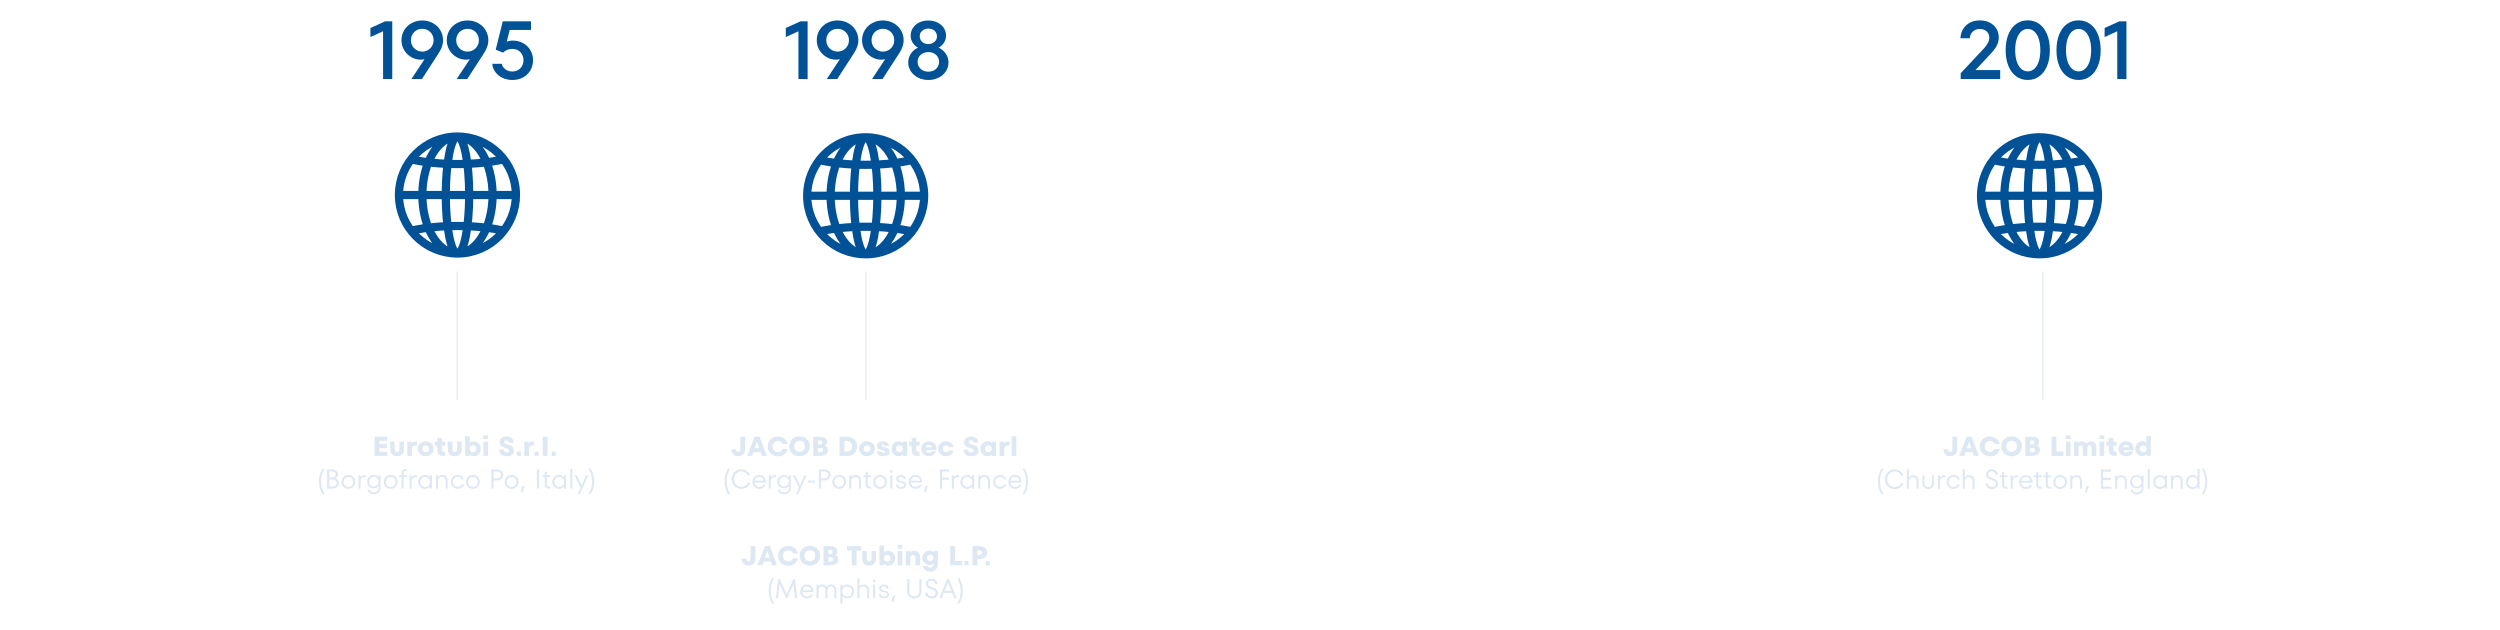 <?xml version="1.0" encoding="utf-8"?>
<!-- Generator: Adobe Illustrator 28.1.0, SVG Export Plug-In . SVG Version: 6.00 Build 0)  -->
<svg version="1.1" id="Layer_2_00000017475631468450881900000003856096271039900843_"
	 xmlns="http://www.w3.org/2000/svg" xmlns:xlink="http://www.w3.org/1999/xlink" x="0px" y="0px" viewBox="0 0 4570.2 1151.8"
	 style="enable-background:new 0 0 4570.2 1151.8;" xml:space="preserve">
<style type="text/css">
	.st0{clip-path:url(#SVGID_00000003087286012774216130000007462670488299921823_);}
	.st1{fill:none;stroke:#005196;stroke-width:15;stroke-miterlimit:10;}
	.st2{fill:none;stroke:#DEE8F2;stroke-width:2;stroke-miterlimit:10;}
	.st3{fill:#005196;}
	.st4{fill:#DEE8F2;}
</style>
<g id="Layer_2-2">
	<g>
		<g>
			<defs>
				<rect id="SVGID_1_" y="0" width="4570.2" height="1151.8"/>
			</defs>
			<clipPath id="SVGID_00000056390811804605484900000002597890802841831866_">
				<use xlink:href="#SVGID_1_"  style="overflow:visible;"/>
			</clipPath>
			<g style="clip-path:url(#SVGID_00000056390811804605484900000002597890802841831866_);">
				<path class="st1" d="M751.5,291.3c24.4,5.5,53.5,8.6,84.7,8.6s60.3-3.2,84.7-8.6 M751.5,421.7c24.4-5.5,53.5-8.6,84.7-8.6
					s60.3,3.2,84.7,8.6 M729.3,356.5h213.8 M730,368.2c6.5,58.7,59.3,101,118,94.6c58.7-6.5,101-59.3,94.6-118s-59.3-101-118-94.6
					C765.9,256.7,723.5,309.5,730,368.2L730,368.2z M836.2,463.4c59,0,106.9-47.9,106.9-106.9s-47.9-106.9-106.9-106.9
					s-106.9,47.9-106.9,106.9S777.2,463.4,836.2,463.4z M814.9,356.5c0,59,9.6,106.9,21.4,106.9s21.4-47.9,21.4-106.9
					s-9.6-106.9-21.4-106.9S814.9,297.4,814.9,356.5z M772.1,356.5c0,59,28.7,106.9,64.2,106.9s64.2-47.9,64.2-106.9
					s-28.7-106.9-64.2-106.9S772.1,297.4,772.1,356.5z M729.3,356.5c0,59,47.9,106.9,106.9,106.9s106.9-47.9,106.9-106.9
					s-47.9-106.9-106.9-106.9S729.3,297.4,729.3,356.5L729.3,356.5z M729.3,356.5c0,59,47.9,106.9,106.9,106.9
					s106.9-47.9,106.9-106.9s-47.9-106.9-106.9-106.9S729.3,297.4,729.3,356.5L729.3,356.5z"/>
				<path class="st1" d="M1497.8,292.7c24.4,5.5,53.5,8.6,84.7,8.6s60.3-3.2,84.7-8.6 M1497.8,423.1c24.4-5.5,53.5-8.6,84.7-8.6
					s60.3,3.2,84.7,8.6 M1475.6,357.9h213.8 M1476.2,369.6c6.5,58.7,59.3,101,118,94.6s101-59.3,94.6-118
					c-6.5-58.7-59.3-101-118-94.6S1469.8,310.9,1476.2,369.6z M1582.5,464.8c59.1,0,106.9-47.9,106.9-106.9S1641.6,251,1582.5,251
					s-106.9,47.9-106.9,106.9S1523.5,464.8,1582.5,464.8z M1561.1,357.9c0,59,9.6,106.9,21.4,106.9s21.4-47.9,21.4-106.9
					s-9.6-106.9-21.4-106.9S1561.1,298.9,1561.1,357.9z M1518.4,357.9c0,59,28.7,106.9,64.2,106.9s64.2-47.9,64.2-106.9
					S1618,251,1582.5,251S1518.4,298.9,1518.4,357.9z M1475.6,357.9c0,59,47.9,106.9,106.9,106.9s106.9-47.9,106.9-106.9
					S1641.6,251,1582.5,251S1475.6,298.9,1475.6,357.9z M1475.6,357.9c0,59,47.9,106.9,106.9,106.9s106.9-47.9,106.9-106.9
					S1641.6,251,1582.5,251S1475.6,298.9,1475.6,357.9z"/>
				<path class="st1" d="M3643.7,292.7c24.4,5.5,53.5,8.6,84.7,8.6s60.4-3.2,84.7-8.6 M3643.7,423.1c24.4-5.5,53.5-8.6,84.7-8.6
					s60.4,3.2,84.7,8.6 M3621.5,357.9h213.8 M3622.1,369.6c6.5,58.7,59.3,101,118,94.6s101-59.3,94.6-118s-59.3-101-118-94.6
					S3615.7,310.9,3622.1,369.6z M3728.4,464.8c59.1,0,106.9-47.9,106.9-106.9S3787.4,251,3728.4,251s-106.9,47.9-106.9,106.9
					S3669.4,464.8,3728.4,464.8z M3707,357.9c0,59,9.6,106.9,21.4,106.9s21.4-47.9,21.4-106.9s-9.6-106.9-21.4-106.9
					S3707,298.9,3707,357.9z M3664.2,357.9c0,59,28.7,106.9,64.1,106.9s64.1-47.9,64.1-106.9s-28.6-106.9-64-106.9
					S3664.2,298.9,3664.2,357.9z M3621.5,357.9c0,59,47.9,106.9,106.9,106.9s106.9-47.9,106.9-106.9S3787.4,251,3728.4,251
					S3621.5,298.9,3621.5,357.9z M3621.5,357.9c0,59,47.9,106.9,106.9,106.9s106.9-47.9,106.9-106.9S3787.4,251,3728.4,251
					S3621.5,298.9,3621.5,357.9z"/>
			</g>
		</g>
	</g>
	<line class="st2" x1="835.8" y1="730.9" x2="835.8" y2="496.1"/>
	<line class="st2" x1="1583" y1="730.9" x2="1583" y2="496.1"/>
	<line class="st2" x1="3734.5" y1="730.9" x2="3734.5" y2="496.1"/>
	<g>
		<path class="st3" d="M700.3,144.6V50.9L705,55l-27.8,12.7V51.2L704,39h13.1v105.6H700.3L700.3,144.6z"/>
		<path class="st3" d="M752,144.6l27.5-41.5l2.4,3.2c-1.7,0.8-3.7,1.5-6,2s-4.5,0.8-6.9,0.8c-6.2,0-12-1.6-17.4-4.8
			s-9.7-7.5-12.9-12.9s-4.8-11.4-4.8-18s1.7-12.7,5-18.2s7.9-9.9,13.7-13c5.8-3.2,12.3-4.8,19.3-4.8s13.5,1.6,19.3,4.8
			s10.4,7.5,13.7,13s5,11.6,5,18.2c0,2.7-0.3,5.4-0.9,8c-0.6,2.6-1.6,5.4-2.9,8.3c-1.4,2.9-3.2,6.2-5.7,9.9l-29.1,44.9L752,144.6
			L752,144.6z M771.9,94.3c3.8,0,7.3-0.9,10.5-2.8s5.7-4.4,7.5-7.5s2.7-6.7,2.7-10.6s-0.9-7.3-2.7-10.5s-4.3-5.7-7.5-7.5
			s-6.7-2.7-10.5-2.7s-7.3,0.9-10.5,2.7s-5.7,4.3-7.5,7.5c-1.8,3.2-2.7,6.7-2.7,10.5s0.9,7.5,2.7,10.6s4.3,5.7,7.5,7.5
			C764.6,93.4,768.1,94.3,771.9,94.3z"/>
		<path class="st3" d="M834.8,144.6l27.5-41.5l2.4,3.2c-1.7,0.8-3.7,1.5-6,2s-4.5,0.8-6.9,0.8c-6.2,0-12-1.6-17.4-4.8
			s-9.7-7.5-12.9-12.9s-4.8-11.4-4.8-18s1.7-12.7,5-18.2s7.9-9.9,13.7-13c5.8-3.2,12.3-4.8,19.3-4.8s13.5,1.6,19.3,4.8
			s10.4,7.5,13.7,13s5,11.6,5,18.2c0,2.7-0.3,5.4-0.9,8c-0.6,2.6-1.6,5.4-2.9,8.3c-1.4,2.9-3.2,6.2-5.7,9.9l-29.1,44.9L834.8,144.6
			L834.8,144.6z M854.7,94.3c3.8,0,7.3-0.9,10.5-2.8s5.7-4.4,7.5-7.5s2.7-6.7,2.7-10.6s-0.9-7.3-2.7-10.5s-4.3-5.7-7.5-7.5
			s-6.7-2.7-10.5-2.7s-7.3,0.9-10.5,2.7s-5.7,4.3-7.5,7.5c-1.8,3.2-2.7,6.7-2.7,10.5s0.9,7.5,2.7,10.6s4.3,5.7,7.5,7.5
			C847.4,93.4,850.9,94.3,854.7,94.3z"/>
		<path class="st3" d="M936.7,146.2c-6.4,0-12.4-1.3-17.8-3.8c-5.4-2.5-9.8-6-13.2-10.5s-5.3-9.6-5.8-15.3h17.3
			c0.5,2.7,1.7,5.1,3.5,7.2s4,3.8,6.7,5c2.7,1.3,5.6,1.9,8.8,1.9c4.2,0,7.9-0.9,11-2.7s5.5-4.3,7.2-7.5s2.6-6.7,2.6-10.5
			s-0.9-7.2-2.6-10.4c-1.7-3.2-4.1-5.7-7.2-7.5s-6.7-2.7-10.7-2.7c-3.5,0-6.7,0.6-9.5,1.8c-2.8,1.2-5.3,2.9-7.5,5l-13.3-5.4
			L919.1,39h51.6v15.7h-44.9l7.5-6.2L925,82.1l-3.6-3.8c3.1-1.5,5.9-2.6,8.4-3.2s5-0.9,7.6-0.9c6.9,0,13.2,1.6,18.9,4.7
			s10.1,7.4,13.3,12.9s4.8,11.6,4.8,18.3s-1.6,12.8-4.7,18.3c-3.1,5.5-7.5,9.8-13.3,13C950.8,144.6,944.2,146.2,936.7,146.2
			L936.7,146.2z"/>
	</g>
	<g>
		<path class="st3" d="M1459.6,144.6V50.9l4.7,4.1l-27.8,12.7V51.2l26.8-12.2h13.1v105.6H1459.6L1459.6,144.6z"/>
		<path class="st3" d="M1511.3,144.6l27.4-41.5l2.4,3.2c-1.7,0.8-3.7,1.5-6,2s-4.6,0.8-6.9,0.8c-6.2,0-12-1.6-17.4-4.8
			s-9.7-7.5-12.9-12.9c-3.2-5.4-4.8-11.4-4.8-18s1.7-12.7,5-18.2s7.9-9.9,13.7-13c5.8-3.2,12.3-4.8,19.3-4.8s13.5,1.6,19.3,4.8
			s10.4,7.5,13.7,13c3.3,5.5,5,11.6,5,18.2c0,2.7-0.3,5.4-0.9,8s-1.6,5.4-2.9,8.3c-1.4,2.9-3.2,6.2-5.7,9.9l-29.1,44.9L1511.3,144.6
			L1511.3,144.6z M1531.2,94.3c3.8,0,7.3-0.9,10.5-2.8s5.7-4.4,7.5-7.5s2.7-6.7,2.7-10.6s-0.9-7.3-2.7-10.5s-4.3-5.7-7.5-7.5
			s-6.7-2.7-10.5-2.7s-7.3,0.9-10.5,2.7s-5.7,4.3-7.5,7.5c-1.8,3.2-2.7,6.7-2.7,10.5s0.9,7.5,2.7,10.6s4.3,5.7,7.5,7.5
			C1523.9,93.4,1527.4,94.3,1531.2,94.3z"/>
		<path class="st3" d="M1594.1,144.6l27.4-41.5l2.4,3.2c-1.7,0.8-3.7,1.5-6,2s-4.6,0.8-6.9,0.8c-6.2,0-12-1.6-17.4-4.8
			s-9.7-7.5-12.9-12.9c-3.2-5.4-4.8-11.4-4.8-18s1.7-12.7,5-18.2s7.9-9.9,13.7-13c5.8-3.2,12.3-4.8,19.3-4.8s13.5,1.6,19.3,4.8
			s10.4,7.5,13.7,13c3.3,5.5,5,11.6,5,18.2c0,2.7-0.3,5.4-0.9,8s-1.6,5.4-2.9,8.3c-1.4,2.9-3.2,6.2-5.7,9.9l-29.1,44.9L1594.1,144.6
			L1594.1,144.6z M1614,94.3c3.8,0,7.3-0.9,10.5-2.8s5.7-4.4,7.5-7.5s2.7-6.7,2.7-10.6s-0.9-7.3-2.7-10.5s-4.3-5.7-7.5-7.5
			s-6.7-2.7-10.5-2.7s-7.3,0.9-10.5,2.7s-5.7,4.3-7.5,7.5c-1.8,3.2-2.7,6.7-2.7,10.5s0.9,7.5,2.7,10.6s4.3,5.7,7.5,7.5
			C1606.7,93.4,1610.2,94.3,1614,94.3z"/>
		<path class="st3" d="M1697.1,146.2c-6.9,0-13.2-1.4-18.8-4.3c-5.6-2.9-10-6.7-13.2-11.6c-3.2-4.9-4.8-10.2-4.8-15.9
			c0-4.4,0.9-8.6,2.7-12.4c1.8-3.9,4.3-7.2,7.5-9.9c3.2-2.8,6.8-4.8,10.8-6.3l-0.2,2.9c-4.8-2.1-8.8-5.2-11.8-9.4
			c-3-4.2-4.5-8.9-4.5-14.2s1.4-10,4.2-14.2c2.8-4.2,6.7-7.5,11.6-9.9c4.9-2.4,10.4-3.5,16.4-3.5s11.5,1.2,16.5,3.5
			c5,2.4,8.9,5.7,11.7,9.9c2.8,4.2,4.2,9,4.2,14.2c0,3.6-0.7,7-2.1,10c-1.4,3.1-3.4,5.8-5.9,8.1s-5.3,4.1-8.4,5.4l-0.2-2.7
			c4,1.4,7.6,3.5,10.9,6.3c3.2,2.8,5.7,6.1,7.5,9.9c1.8,3.9,2.7,8,2.7,12.4c0,5.7-1.6,11-4.8,15.9c-3.2,4.9-7.6,8.8-13.3,11.6
			C1710.3,144.8,1704,146.2,1697.1,146.2L1697.1,146.2z M1697.1,131c3.7,0,7.1-0.8,10.1-2.3c3-1.6,5.3-3.7,7-6.5s2.5-5.8,2.5-9.1
			s-0.8-6.5-2.5-9.2s-4-4.8-7-6.4s-6.4-2.3-10.1-2.3s-7.1,0.8-10.1,2.3c-3,1.6-5.3,3.7-7,6.4c-1.7,2.7-2.5,5.8-2.5,9.2
			s0.8,6.4,2.5,9.1c1.7,2.8,4,4.9,7,6.5C1690,130.2,1693.4,131,1697.1,131z M1697.1,80.6c3,0,5.7-0.6,8.1-1.9s4.3-3,5.7-5.1
			c1.4-2.2,2-4.6,2-7.2s-0.7-5-2-7.2s-3.2-3.9-5.7-5.1c-2.4-1.3-5.1-1.9-8.1-1.9s-5.7,0.6-8.1,1.9s-4.3,3-5.7,5.1s-2,4.5-2,7.2
			c0,2.7,0.7,5,2,7.2s3.2,3.9,5.7,5.1C1691.4,80,1694.1,80.6,1697.1,80.6z"/>
	</g>
	<g>
		<path class="st3" d="M3584.3,144.6v-10.7l40.4-43.1c3.1-3.3,5.5-6.2,7.2-8.8c1.7-2.5,2.9-4.8,3.6-6.8c0.7-2,1.1-4.1,1.1-6.2
			c0-4.7-1.6-8.6-4.8-11.5c-3.2-3-7.4-4.5-12.7-4.5s-9.5,1.6-12.8,4.8s-5.1,7.2-5.3,12.1h-17.2c0.3-6.5,2-12.3,5.2-17.3
			s7.4-8.8,12.6-11.4c5.2-2.6,11.1-3.9,17.6-3.9s12.3,1.2,17.5,3.7s9.4,6.1,12.5,10.8s4.7,10.3,4.7,16.7c0,3.4-0.5,6.7-1.5,9.8
			c-1,3.1-2.6,6.4-4.9,9.7c-2.3,3.4-5.4,7.2-9.4,11.4l-31.7,33.8l-1.8-5.1h51.9v16.4L3584.3,144.6L3584.3,144.6z"/>
		<path class="st3" d="M3706.9,146.2c-7.9,0-15-2.2-21.1-6.6c-6.1-4.4-10.9-10.7-14.2-18.9c-3.4-8.2-5.1-17.9-5.1-29
			s1.7-20.7,5.1-29s8.1-14.5,14.2-18.9c6.1-4.4,13.2-6.6,21.1-6.6s15,2.2,21.1,6.6s10.9,10.7,14.2,18.9c3.4,8.2,5.1,17.9,5.1,29
			s-1.7,20.7-5.1,28.9s-8.1,14.6-14.2,18.9C3721.9,144,3714.8,146.2,3706.9,146.2z M3706.9,130.5c4.5,0,8.5-1.6,12-4.7
			c3.5-3.1,6.2-7.6,8.1-13.4s2.9-12.7,2.9-20.7s-1-14.8-2.9-20.7s-4.7-10.3-8.1-13.4s-7.5-4.7-12-4.7s-8.5,1.6-12,4.7
			c-3.5,3.1-6.2,7.6-8.1,13.4s-2.9,12.7-2.9,20.7s1,14.8,2.9,20.7s4.7,10.3,8.1,13.4C3698.4,129,3702.4,130.5,3706.9,130.5z"/>
		<path class="st3" d="M3799.8,146.2c-7.9,0-15-2.2-21.1-6.6c-6.1-4.4-10.9-10.7-14.2-18.9c-3.4-8.2-5.1-17.9-5.1-29
			s1.7-20.7,5.1-29s8.1-14.5,14.2-18.9c6.1-4.4,13.2-6.6,21.1-6.6s15,2.2,21.1,6.6s10.9,10.7,14.2,18.9c3.4,8.2,5.1,17.9,5.1,29
			s-1.7,20.7-5.1,28.9s-8.1,14.6-14.2,18.9C3814.8,144,3807.7,146.2,3799.8,146.2z M3799.8,130.5c4.5,0,8.5-1.6,12-4.7
			c3.5-3.1,6.2-7.6,8.1-13.4s2.9-12.7,2.9-20.7s-1-14.8-2.9-20.7s-4.7-10.3-8.1-13.4s-7.5-4.7-12-4.7s-8.5,1.6-12,4.7
			c-3.5,3.1-6.2,7.6-8.1,13.4s-2.9,12.7-2.9,20.7s1,14.8,2.9,20.7s4.7,10.3,8.1,13.4C3791.3,129,3795.2,130.5,3799.8,130.5z"/>
		<path class="st3" d="M3870.5,144.6V50.9l4.7,4.1l-27.8,12.7V51.2l26.8-12.2h13.1v105.6H3870.5L3870.5,144.6z"/>
	</g>
	<g>
		<path class="st4" d="M684.7,833.4v-35h22.8v7.5h-13.8v20H708v7.5H684.7z M692.8,819.3v-7.4H707v7.4H692.8z"/>
		<path class="st4" d="M725.8,834.1c-2.6,0-4.9-0.5-6.8-1.6c-1.9-1-3.4-2.5-4.4-4.5c-1-1.9-1.5-4.2-1.5-6.7v-14h8.5v14.2
			c0,1,0.2,1.9,0.5,2.6c0.3,0.8,0.8,1.3,1.5,1.7c0.6,0.4,1.4,0.6,2.2,0.6c1.3,0,2.3-0.4,3.1-1.3s1.2-2.1,1.2-3.6v-14.2h8.5v14
			c0,2.5-0.5,4.8-1.5,6.7s-2.5,3.4-4.4,4.5C730.6,833.6,728.4,834.1,725.8,834.1L725.8,834.1z"/>
		<path class="st4" d="M744.5,833.4v-26h7.8v4.9l-1-0.7c1.1-1.6,2.4-2.8,3.9-3.5s3.1-1,5.1-1h2v7.5H759c-1.1,0-2.1,0.3-3,0.8
			s-1.7,1.2-2.2,2.2s-0.8,2-0.8,3.2v12.7L744.5,833.4L744.5,833.4z"/>
		<path class="st4" d="M778.2,834.1c-2.5,0-4.9-0.5-7.1-1.7c-2.2-1.1-4-2.7-5.3-4.8s-2-4.5-2-7.2s0.7-5.2,2-7.2
			c1.3-2.1,3.1-3.7,5.3-4.8s4.6-1.7,7.1-1.7s4.9,0.6,7.1,1.7c2.2,1.1,4,2.7,5.3,4.8s2,4.5,2,7.2s-0.7,5.2-2,7.2s-3.2,3.7-5.3,4.8
			S780.8,834.1,778.2,834.1z M778.2,826.5c1.2,0,2.2-0.3,3.2-0.8c0.9-0.5,1.7-1.3,2.2-2.2s0.8-2,0.8-3.1s-0.3-2.2-0.8-3.1
			s-1.2-1.7-2.2-2.2c-0.9-0.5-2-0.8-3.2-0.8s-2.2,0.3-3.1,0.8c-0.9,0.5-1.7,1.3-2.2,2.2c-0.5,1-0.8,2-0.8,3.1s0.3,2.2,0.8,3.1
			s1.2,1.7,2.2,2.2S777.1,826.5,778.2,826.5z"/>
		<path class="st4" d="M794.9,814.8v-7.4h18.8v7.4H794.9z M809,833.4c-2.1,0-3.8-0.4-5.3-1.2s-2.6-1.9-3.3-3.4s-1.1-3.2-1.1-5.3
			v-23.1h8.5V822c0,1.2,0.3,2.2,1,2.9s1.6,1,2.8,1h2.1v7.5H809L809,833.4z"/>
		<path class="st4" d="M831.3,834.1c-2.6,0-4.9-0.5-6.8-1.6c-1.9-1-3.4-2.5-4.4-4.5c-1-1.9-1.5-4.2-1.5-6.7v-14h8.5v14.2
			c0,1,0.2,1.9,0.5,2.6c0.3,0.8,0.8,1.3,1.5,1.7c0.6,0.4,1.4,0.6,2.2,0.6c1.3,0,2.3-0.4,3.1-1.3s1.2-2.1,1.2-3.6v-14.2h8.5v14
			c0,2.5-0.5,4.8-1.5,6.7s-2.5,3.4-4.4,4.5C836.2,833.6,833.9,834.1,831.3,834.1L831.3,834.1z"/>
		<path class="st4" d="M866.3,834.1c-2.1,0-3.9-0.4-5.3-1.1c-1.5-0.7-2.7-1.8-3.7-3.1l0.8-1v4.6h-7.8v-36h8.5v14.2l-1.1-1.1
			c1-1.3,2.2-2.2,3.6-2.8s3-0.9,5-0.9c2.1,0,4.1,0.6,6.1,1.7s3.6,2.7,4.8,4.8s1.8,4.5,1.8,7.2s-0.6,5.1-1.8,7.2
			c-1.2,2.1-2.8,3.7-4.8,4.8C870.4,833.5,868.4,834.1,866.3,834.1L866.3,834.1z M864.5,826.6c1.1,0,2.2-0.3,3.2-0.8s1.7-1.3,2.2-2.2
			c0.5-1,0.8-2,0.8-3.1c0-1.2-0.3-2.3-0.8-3.2s-1.3-1.7-2.2-2.2s-2-0.8-3.2-0.8s-2.3,0.3-3.2,0.8s-1.7,1.3-2.2,2.2s-0.8,2-0.8,3.2
			c0,1.1,0.3,2.2,0.8,3.1s1.2,1.7,2.2,2.2S863.4,826.6,864.5,826.6z"/>
		<path class="st4" d="M883.5,802.7v-6.8h8.8v6.8H883.5z M883.7,833.4v-26h8.5v26H883.7z"/>
		<path class="st4" d="M926.4,834.1c-2.8,0-5.2-0.5-7.3-1.4s-3.8-2.3-5-4.2s-1.8-4-1.8-6.5h8.8c0,1.1,0.2,2,0.6,2.7
			c0.4,0.7,1,1.3,1.8,1.7s1.7,0.6,2.8,0.6c1,0,1.9-0.1,2.6-0.4c0.7-0.2,1.2-0.6,1.5-1.1s0.5-1.1,0.5-1.8c0-0.8-0.3-1.5-0.8-2
			s-1.2-1-2-1.3s-2-0.7-3.5-1.2c-2.4-0.8-4.3-1.5-5.8-2.2s-2.8-1.8-3.9-3.3c-1.1-1.5-1.7-3.4-1.7-5.8c0-1.9,0.5-3.7,1.6-5.2
			s2.6-2.7,4.5-3.5s4.2-1.3,6.7-1.3c2.3,0,4.4,0.4,6.3,1.2s3.6,2.1,4.8,3.8s1.9,3.8,1.9,6.4h-8.6c0-0.8-0.2-1.6-0.5-2.2
			c-0.3-0.6-0.8-1.1-1.5-1.5s-1.5-0.6-2.5-0.6c-0.9,0-1.6,0.1-2.2,0.4c-0.6,0.2-1.1,0.6-1.4,1.1c-0.3,0.5-0.5,1-0.5,1.6
			c0,0.8,0.3,1.5,0.8,2s1.2,1,2.1,1.3c0.8,0.3,2,0.7,3.5,1.2c2.4,0.7,4.3,1.5,5.8,2.2s2.8,1.8,3.9,3.3c1.1,1.5,1.7,3.4,1.7,5.9
			c0,1.8-0.5,3.5-1.6,5.1c-1,1.6-2.6,2.8-4.6,3.7C931.6,833.6,929.2,834.1,926.4,834.1L926.4,834.1z"/>
		<path class="st4" d="M944.8,833.4v-7.8h7.4v7.8H944.8z"/>
		<path class="st4" d="M958.5,833.4v-26h7.8v4.9l-1-0.7c1.1-1.6,2.4-2.8,3.9-3.5s3.1-1,5.1-1h2v7.5H973c-1.1,0-2.1,0.3-3,0.8
			s-1.7,1.2-2.2,2.2s-0.8,2-0.8,3.2v12.7L958.5,833.4L958.5,833.4z"/>
		<path class="st4" d="M977.3,833.4v-7.8h7.4v7.8H977.3z"/>
		<path class="st4" d="M992.2,833.4v-35h8.9v35H992.2z"/>
		<path class="st4" d="M1008.5,833.4v-7.8h7.4v7.8H1008.5z"/>
	</g>
	<g>
		<path class="st4" d="M3565.2,834.1c-2.7,0-5-0.6-6.9-1.7s-3.4-2.7-4.3-4.6c-1-1.9-1.4-4.1-1.4-6.5h8.8c0,1,0.1,1.8,0.4,2.5
			s0.7,1.2,1.3,1.6s1.3,0.5,2.1,0.5c1.2,0,2.2-0.4,2.9-1.2s1-2,1-3.7v-22.7h8.9v22.8c0,2.5-0.5,4.7-1.5,6.6c-1,1.9-2.5,3.5-4.4,4.6
			C3570.1,833.5,3567.9,834.1,3565.2,834.1L3565.2,834.1z"/>
		<path class="st4" d="M3581.7,833.4l13.3-35h9.4l13.2,35h-9.1l-3.6-10.5l-0.1-1.4l-6.1-17.2h2.1l-6.1,17.2l-0.1,1.4l-3.6,10.5
			H3581.7L3581.7,833.4z M3590.4,826.6v-7.3h18.7v7.3H3590.4z"/>
		<path class="st4" d="M3637.9,834.1c-3.4,0-6.5-0.8-9.3-2.2s-5.1-3.6-6.8-6.4s-2.6-5.9-2.6-9.5s0.9-6.8,2.6-9.5s4-4.9,6.8-6.4
			s6-2.2,9.3-2.2c2.8,0,5.5,0.5,8,1.7s4.6,2.7,6.4,4.8s3,4.6,3.6,7.4h-9.2c-0.7-1.8-1.9-3.2-3.4-4.2s-3.3-1.5-5.4-1.5
			c-1.8,0-3.5,0.4-5,1.3c-1.5,0.9-2.6,2.1-3.4,3.6c-0.8,1.5-1.2,3.2-1.2,5.2s0.4,3.6,1.2,5.2s2,2.7,3.4,3.6s3.1,1.3,5,1.3
			c2.1,0,3.9-0.5,5.4-1.5s2.6-2.4,3.4-4.2h9.2c-0.7,2.8-1.9,5.3-3.6,7.4c-1.7,2.1-3.9,3.7-6.4,4.8S3640.7,834.1,3637.9,834.1
			L3637.9,834.1z"/>
		<path class="st4" d="M3677.4,834.1c-3.4,0-6.5-0.8-9.4-2.3s-5.1-3.7-6.9-6.4s-2.6-5.9-2.6-9.5s0.9-6.7,2.6-9.5s4-4.9,6.9-6.4
			s6-2.3,9.4-2.3s6.5,0.8,9.4,2.3s5.1,3.7,6.9,6.4s2.6,5.9,2.6,9.5s-0.9,6.7-2.6,9.5s-4,4.9-6.9,6.4S3680.8,834.1,3677.4,834.1z
			 M3677.4,826c1.9,0,3.6-0.4,5.1-1.3c1.5-0.8,2.7-2,3.5-3.6s1.2-3.3,1.2-5.2s-0.4-3.7-1.2-5.2s-2-2.7-3.5-3.6
			c-1.5-0.8-3.2-1.3-5.1-1.3s-3.6,0.4-5.1,1.3c-1.5,0.8-2.7,2-3.5,3.6c-0.8,1.5-1.2,3.3-1.2,5.2s0.4,3.7,1.2,5.2s2,2.7,3.5,3.6
			C3673.8,825.6,3675.5,826,3677.4,826z"/>
		<path class="st4" d="M3702.3,833.4v-35h12.4c2.8,0,5.1,0.4,7.1,1.1s3.5,1.8,4.5,3.2s1.6,3.1,1.6,5c0,1.2-0.2,2.3-0.8,3.3
			c-0.5,1-1.2,1.8-2,2.5s-1.8,1.2-2.8,1.6v-1c2.2,0.6,3.9,1.7,5.2,3.2s1.9,3.3,1.9,5.5s-0.5,3.9-1.6,5.5s-2.6,2.8-4.7,3.7
			c-2.1,0.9-4.7,1.4-7.9,1.4H3702.3L3702.3,833.4z M3715.4,826.6c1,0,1.9-0.2,2.6-0.5c0.7-0.3,1.3-0.8,1.6-1.4
			c0.4-0.6,0.6-1.3,0.6-2s-0.2-1.4-0.6-2c-0.4-0.6-0.9-1-1.6-1.4c-0.7-0.3-1.6-0.5-2.6-0.5h-5v-6.2h4c1,0,1.8-0.2,2.5-0.5
			s1.2-0.8,1.6-1.3s0.5-1.2,0.5-1.9c0-1.1-0.4-2-1.2-2.7s-1.9-1-3.4-1h-3.2v21.3L3715.4,826.6L3715.4,826.6z"/>
		<path class="st4" d="M3750.4,833.4v-35h8.9v27h13v8H3750.4z"/>
		<path class="st4" d="M3776.4,802.7v-6.8h8.8v6.8H3776.4z M3776.6,833.4v-26h8.5v26H3776.6z"/>
		<path class="st4" d="M3791.4,833.4v-26h7.7v4.3l-0.9-0.7c1.1-1.5,2.3-2.5,3.7-3.2s2.9-1,4.5-1c1.8,0,3.5,0.5,4.9,1.4
			c1.5,1,2.6,2.2,3.2,3.8l-1.2-0.1c1.2-1.6,2.6-2.9,4.1-3.8c1.5-0.9,3.2-1.3,5.1-1.3s3.7,0.5,5.1,1.3c1.5,0.9,2.6,2.2,3.4,3.8
			c0.8,1.6,1.2,3.5,1.2,5.7v15.9h-8.5V819c0-0.9-0.2-1.8-0.5-2.5s-0.8-1.3-1.3-1.7s-1.2-0.6-2-0.6s-1.4,0.2-2,0.5s-1.1,0.9-1.4,1.6
			s-0.6,1.6-0.6,2.5v14.5h-8.4V819c0-0.9-0.2-1.8-0.5-2.5s-0.8-1.3-1.3-1.7s-1.2-0.6-2-0.6s-1.4,0.2-2,0.5s-1.1,0.9-1.4,1.6
			c-0.4,0.7-0.5,1.6-0.5,2.5v14.5L3791.4,833.4L3791.4,833.4z"/>
		<path class="st4" d="M3838.1,802.7v-6.8h8.8v6.8H3838.1z M3838.2,833.4v-26h8.5v26H3838.2z"/>
		<path class="st4" d="M3850.6,814.8v-7.4h18.8v7.4H3850.6z M3864.7,833.4c-2.1,0-3.8-0.4-5.3-1.2s-2.6-1.9-3.3-3.4
			s-1.1-3.2-1.1-5.3v-23.1h8.5V822c0,1.2,0.3,2.2,1,2.9s1.6,1,2.9,1h2.1v7.5H3864.7L3864.7,833.4z"/>
		<path class="st4" d="M3886.6,834.1c-2.5,0-4.8-0.6-6.9-1.7s-3.9-2.7-5.1-4.8c-1.3-2.1-1.9-4.5-1.9-7.2s0.6-5,1.9-7.1
			s3-3.7,5.1-4.8s4.4-1.7,6.9-1.7c2.7,0,5.3,0.7,7.6,2.1c2.3,1.4,4.1,3.3,5.2,5.8c1.1,2.5,1.5,5.2,1,8.2h-21.6v-5.2h15.4l-1.7,1.3
			c0-1.1-0.3-2.1-0.7-3s-1.1-1.6-1.9-2.1c-0.9-0.5-1.9-0.8-3.2-0.8c-1.2,0-2.2,0.3-3.1,0.8c-0.9,0.6-1.6,1.4-2,2.5s-0.7,2.4-0.7,4
			s0.2,2.9,0.7,4s1.2,2,2.1,2.5c0.9,0.6,1.9,0.8,3.2,0.8c0.8,0,1.5-0.1,2.1-0.3s1.2-0.5,1.6-0.8s0.9-0.8,1.3-1.5h8.1
			c-1,2.7-2.6,4.8-4.9,6.5S3889.9,834.1,3886.6,834.1L3886.6,834.1z"/>
		<path class="st4" d="M3916.2,834.1c-2.1,0-4.2-0.6-6.1-1.7c-1.9-1.1-3.5-2.7-4.8-4.8c-1.2-2.1-1.9-4.5-1.9-7.2s0.6-5.1,1.9-7.2
			s2.8-3.7,4.8-4.8s4-1.7,6.1-1.7c1.3,0,2.5,0.1,3.5,0.4c1.1,0.3,2,0.7,2.8,1.2s1.6,1.2,2.2,2.1l-1.1,1.1v-14.2h8.4v36h-7.9v-4.6
			l0.9,1c-0.9,1.4-2.1,2.4-3.6,3.1C3920.1,833.7,3918.3,834.1,3916.2,834.1L3916.2,834.1z M3918,826.6c1.2,0,2.2-0.3,3.2-0.8
			c0.9-0.5,1.7-1.3,2.2-2.2s0.8-2,0.8-3.1c0-1.2-0.3-2.3-0.8-3.2s-1.2-1.7-2.2-2.2s-2-0.8-3.2-0.8s-2.2,0.3-3.2,0.8
			s-1.7,1.3-2.2,2.2s-0.8,2-0.8,3.2c0,1.1,0.3,2.2,0.8,3.1s1.2,1.7,2.2,2.2S3916.8,826.6,3918,826.6z"/>
	</g>
	<g>
		<path class="st4" d="M3439.3,903.4c-1.6-2.4-3.1-5.7-4.4-9.9c-1.3-4.2-1.9-8.7-1.9-13.3s0.6-9.1,1.9-13.3c1.3-4.2,2.8-7.5,4.4-9.9
			h3.8c-1.6,2.5-3.1,5.8-4.4,10s-1.9,8.6-1.9,13.2s0.6,9,1.9,13.2c1.3,4.2,2.8,7.6,4.4,10H3439.3z"/>
		<path class="st4" d="M3454.6,891.5c-2.7-1.6-4.9-3.8-6.5-6.5c-1.6-2.8-2.4-5.8-2.4-9s0.8-6.3,2.4-9c1.6-2.8,3.7-5,6.5-6.5
			s5.7-2.4,8.9-2.4c3.7,0,6.9,1,9.8,3s4.9,4.8,6.3,8.2h-4.2c-1.2-2.3-2.8-4.1-4.8-5.5s-4.4-2-7-2c-2.5,0-4.8,0.6-6.9,1.9
			s-3.8,3-5,5.2s-1.8,4.6-1.8,7.2s0.6,5,1.8,7.2s2.9,3.9,5,5.2s4.4,1.9,6.9,1.9c2.7,0,5.1-0.7,7.1-2c2.1-1.3,3.7-3.2,4.9-5.5h4.2
			c-1.4,3.5-3.5,6.2-6.3,8.2s-6.1,3-9.9,3C3460.4,893.9,3457.4,893.1,3454.6,891.5L3454.6,891.5z"/>
		<path class="st4" d="M3502.6,869.9c1.5,1,2.7,2.2,3.5,3.9c0.8,1.6,1.2,3.5,1.2,5.5v14.2h-3.8v-14.2c0-2.2-0.6-3.9-1.8-5.2
			s-2.9-2-4.9-2c-1.3,0-2.6,0.3-3.6,0.9c-1.1,0.6-2,1.5-2.6,2.6s-1,2.3-1,3.8v14.2h-3.8v-36h3.8v14.8c1-1.2,2.2-2.2,3.5-2.8
			s2.7-1,4.3-1C3499.3,868.4,3501.1,868.9,3502.6,869.9L3502.6,869.9z"/>
		<path class="st4" d="M3519.4,892.6c-1.6-0.9-2.9-2.2-3.8-3.8c-0.9-1.6-1.3-3.5-1.3-5.5v-14.2h3.8v14.2c0,2.1,0.6,3.9,1.9,5.2
			c1.3,1.3,2.9,2,5,2s3.7-0.7,5-2s1.9-3.1,1.9-5.2v-14.2h3.8v14.2c0,2.1-0.4,3.9-1.3,5.5c-0.9,1.6-2.1,2.9-3.8,3.8s-3.5,1.4-5.6,1.4
			S3521,893.5,3519.4,892.6L3519.4,892.6z"/>
		<path class="st4" d="M3556.4,868.7v3.5h-2.5c-1.3,0-2.6,0.3-3.6,0.9c-1.1,0.6-2,1.5-2.6,2.6s-1,2.3-1,3.8v14h-3.8V869h3.8v3.5
			c1-1.2,2.2-2.2,3.5-2.8s2.7-1,4.3-1H3556.4L3556.4,868.7z"/>
		<path class="st4" d="M3564.7,892.3c-1.9-1.1-3.4-2.7-4.6-4.6c-1.1-2-1.7-4.1-1.7-6.5s0.6-4.5,1.7-6.5c1.1-2,2.7-3.5,4.6-4.6
			c1.9-1.1,4-1.7,6.3-1.7c2.7,0,5.1,0.7,7.2,2.2c2.1,1.5,3.7,3.5,4.5,6h-4c-0.7-1.5-1.8-2.7-3.2-3.5s-2.9-1.2-4.6-1.2
			s-3,0.4-4.4,1.2c-1.3,0.8-2.4,1.9-3.1,3.3s-1.1,3-1.1,4.7s0.4,3.3,1.1,4.7s1.8,2.5,3.1,3.3s2.8,1.2,4.4,1.2s3.1-0.4,4.6-1.2
			c1.4-0.8,2.5-2,3.2-3.5h4c-0.9,2.6-2.4,4.6-4.5,6c-2.1,1.5-4.6,2.2-7.2,2.2C3568.7,894,3566.6,893.4,3564.7,892.3L3564.7,892.3z"
			/>
		<path class="st4" d="M3604.9,869.9c1.5,1,2.7,2.2,3.5,3.9c0.8,1.6,1.2,3.5,1.2,5.5v14.2h-3.8v-14.2c0-2.2-0.6-3.9-1.8-5.2
			s-2.9-2-4.9-2c-1.3,0-2.6,0.3-3.6,0.9c-1.1,0.6-2,1.5-2.6,2.6s-1,2.3-1,3.8v14.2h-3.8v-36h3.8v14.8c1-1.2,2.2-2.2,3.5-2.8
			s2.7-1,4.3-1C3601.7,868.4,3603.4,868.9,3604.9,869.9L3604.9,869.9z"/>
		<path class="st4" d="M3635.3,892.6c-1.8-0.9-3.1-2.2-4.1-3.8s-1.5-3.4-1.5-5.4h4c0.1,2,0.8,3.6,2.1,4.8c1.4,1.3,3.3,1.9,5.7,1.9
			c2.2,0,3.9-0.5,5.2-1.5s1.9-2.4,1.9-4.2c0-1.4-0.4-2.5-1.1-3.4c-0.7-0.9-1.6-1.6-2.7-2.1c-1.1-0.5-2.5-1-4.3-1.6
			c-2.2-0.8-3.9-1.5-5.2-2.1c-1.3-0.7-2.4-1.6-3.4-2.9c-0.9-1.3-1.4-3-1.4-5.2c0-1.7,0.5-3.3,1.4-4.7s2.2-2.5,3.9-3.3
			s3.5-1.2,5.6-1.2s3.8,0.4,5.4,1.3c1.6,0.8,2.9,2,3.9,3.5s1.5,3.2,1.5,5h-4c-0.1-1.8-0.8-3.2-2.1-4.3s-2.9-1.7-4.9-1.7
			s-3.5,0.5-4.7,1.4s-1.9,2.3-1.9,4.1c0,1.3,0.3,2.3,1,3.2c0.7,0.8,1.5,1.5,2.6,2c1,0.5,2.4,1,4.2,1.7c2.2,0.7,3.9,1.4,5.3,2.1
			c1.4,0.7,2.6,1.7,3.5,3.1c0.9,1.3,1.4,3.1,1.4,5.3c0,1.8-0.5,3.4-1.5,4.9s-2.3,2.6-4,3.4s-3.6,1.2-5.8,1.2
			C3639.2,894,3637.1,893.5,3635.3,892.6L3635.3,892.6z"/>
		<path class="st4" d="M3669.9,872.3h-6.2v13.6c0,1.2,0.4,2.2,1.1,2.9c0.7,0.7,1.7,1.1,2.9,1.1h2.2v3.5h-2.5c-2.2,0-4-0.7-5.4-2
			s-2.1-3.1-2.1-5.2v-13.8h-4V869h4v-6.5h3.8v6.5h6.2V872.3z"/>
		<path class="st4" d="M3689.1,868.7v3.5h-2.5c-1.3,0-2.6,0.3-3.6,0.9c-1.1,0.6-2,1.5-2.6,2.6s-1,2.3-1,3.8v14h-3.8V869h3.8v3.5
			c1-1.2,2.2-2.2,3.5-2.8s2.7-1,4.3-1H3689.1L3689.1,868.7z"/>
		<path class="st4" d="M3709.5,870c1.9,1,3.3,2.5,4.4,4.3c1.1,1.8,1.6,4,1.6,6.3c0,0.8,0,1.4-0.1,1.8H3695c0.2,2.4,1.1,4.4,2.6,5.8
			c1.5,1.5,3.4,2.2,5.8,2.2c3.5,0,6-1.4,7.5-4.2h4c-1,2.5-2.5,4.4-4.4,5.8s-4.3,2-7.1,2c-2.3,0-4.4-0.6-6.3-1.7
			c-1.9-1.1-3.4-2.6-4.4-4.6c-1.1-1.9-1.6-4.1-1.6-6.5s0.5-4.6,1.6-6.5s2.5-3.5,4.4-4.6s4-1.7,6.3-1.7S3707.7,869,3709.5,870
			L3709.5,870z M3697.9,873.8c-1.4,1.3-2.4,3-2.7,5.2h16.4c-0.2-2.1-1.1-3.8-2.6-5.2c-1.5-1.3-3.4-2-5.5-2
			S3699.4,872.6,3697.9,873.8z"/>
		<path class="st4" d="M3732.3,872.3h-6.2v13.6c0,1.2,0.4,2.2,1.1,2.9c0.7,0.7,1.7,1.1,2.9,1.1h2.2v3.5h-2.5c-2.2,0-4-0.7-5.4-2
			s-2.1-3.1-2.1-5.2v-13.8h-4V869h4v-6.5h3.8v6.5h6.2V872.3z"/>
		<path class="st4" d="M3749.8,872.3h-6.2v13.6c0,1.2,0.4,2.2,1.1,2.9c0.7,0.7,1.7,1.1,2.9,1.1h2.2v3.5h-2.5c-2.2,0-4-0.7-5.4-2
			s-2.1-3.1-2.1-5.2v-13.8h-4V869h4v-6.5h3.8v6.5h6.2V872.3z"/>
		<path class="st4" d="M3759.7,892.3c-1.9-1.1-3.5-2.7-4.6-4.6c-1.1-2-1.7-4.1-1.7-6.5s0.6-4.5,1.7-6.5c1.1-2,2.7-3.5,4.6-4.6
			s4.1-1.7,6.4-1.7s4.5,0.6,6.4,1.7c1.9,1.1,3.5,2.7,4.6,4.6c1.1,2,1.7,4.1,1.7,6.5s-0.6,4.5-1.7,6.5c-1.1,2-2.7,3.5-4.6,4.6
			s-4.1,1.7-6.4,1.7S3761.7,893.4,3759.7,892.3z M3770.6,889.2c1.4-0.8,2.4-1.9,3.2-3.3s1.2-3,1.2-4.7s-0.4-3.3-1.2-4.7
			s-1.9-2.5-3.2-3.3c-1.4-0.8-2.8-1.2-4.5-1.2s-3.1,0.4-4.5,1.2s-2.4,1.9-3.2,3.3c-0.8,1.4-1.2,3-1.2,4.7s0.4,3.3,1.2,4.7
			s1.9,2.5,3.2,3.3s2.8,1.2,4.5,1.2S3769.3,890,3770.6,889.2z"/>
		<path class="st4" d="M3801.4,869.9c1.5,1,2.7,2.2,3.5,3.9c0.8,1.6,1.2,3.5,1.2,5.5v14.2h-3.8v-14.2c0-2.2-0.6-3.9-1.8-5.2
			s-2.9-2-4.9-2c-1.3,0-2.6,0.3-3.6,0.9c-1.1,0.6-2,1.5-2.6,2.6s-1,2.3-1,3.8v14.2h-3.8v-24.5h3.8v3.2c1-1.2,2.2-2.2,3.5-2.8
			s2.7-1,4.3-1C3798.2,868.4,3799.9,868.9,3801.4,869.9L3801.4,869.9z"/>
		<path class="st4" d="M3814.9,900.1h-3.5l2.8-11.5h4.5L3814.9,900.1z"/>
		<path class="st4" d="M3844.7,877.2v12.5h15v3.8h-19v-35h18.5v3.8h-14.5v11.2h14v3.8L3844.7,877.2L3844.7,877.2z"/>
		<path class="st4" d="M3883.4,869.9c1.5,1,2.7,2.2,3.5,3.9c0.8,1.6,1.2,3.5,1.2,5.5v14.2h-3.8v-14.2c0-2.2-0.6-3.9-1.8-5.2
			s-2.9-2-4.9-2c-1.3,0-2.6,0.3-3.6,0.9c-1.1,0.6-2,1.5-2.6,2.6s-1,2.3-1,3.8v14.2h-3.8v-24.5h3.8v3.2c1-1.2,2.2-2.2,3.5-2.8
			s2.7-1,4.3-1C3880.2,868.4,3881.9,868.9,3883.4,869.9L3883.4,869.9z"/>
		<path class="st4" d="M3914.7,868.9h3.8v23c0,2.3-0.5,4.4-1.6,6.2s-2.5,3.3-4.3,4.3c-1.9,1-4,1.5-6.4,1.5c-2.9,0-5.4-0.8-7.4-2.3
			c-2.1-1.5-3.5-3.6-4.3-6.2h3.8c0.6,1.5,1.6,2.8,3,3.7s3.1,1.3,5,1.3c2.6,0,4.7-0.8,6.2-2.3c1.5-1.6,2.3-3.6,2.3-6.2v-3.2
			c-1.1,1.3-2.3,2.3-3.8,3.1s-3.1,1.1-4.9,1.1c-2.3,0-4.3-0.5-6.2-1.5s-3.4-2.5-4.4-4.3c-1.1-1.9-1.6-4-1.6-6.3s0.6-4.5,1.6-6.3
			c1.1-1.9,2.6-3.3,4.4-4.3c1.9-1,3.9-1.5,6.2-1.5c1.8,0,3.4,0.4,4.9,1.1s2.8,1.8,3.8,3.1L3914.7,868.9L3914.7,868.9z M3910.7,888.3
			c1.3-0.8,2.4-1.8,3.1-3.2s1.1-2.8,1.1-4.5s-0.4-3.1-1.1-4.5c-0.8-1.3-1.8-2.4-3.1-3.2s-2.8-1.2-4.4-1.2s-3.1,0.4-4.4,1.2
			c-1.3,0.8-2.4,1.8-3.1,3.2c-0.8,1.3-1.1,2.8-1.1,4.5s0.4,3.1,1.1,4.5s1.8,2.4,3.1,3.2s2.8,1.2,4.4,1.2S3909.4,889.1,3910.7,888.3z
			"/>
		<path class="st4" d="M3930,893.4h-3.8v-36h3.8V893.4z"/>
		<path class="st4" d="M3957.5,868.9h3.8v24.5h-3.8v-3.8c-1,1.3-2.3,2.3-3.9,3.1c-1.6,0.8-3.3,1.2-5.1,1.2c-2.2,0-4.3-0.6-6.2-1.7
			c-1.9-1.1-3.5-2.7-4.6-4.6c-1.1-2-1.7-4.1-1.7-6.5s0.6-4.5,1.7-6.5c1.1-2,2.7-3.5,4.6-4.6c1.9-1.1,4-1.7,6.2-1.7
			c1.8,0,3.5,0.4,5.1,1.2s2.9,1.8,3.9,3.1V868.9L3957.5,868.9z M3953.3,889.2c1.4-0.8,2.4-1.9,3.2-3.3s1.2-3,1.2-4.7
			s-0.4-3.3-1.2-4.7s-1.9-2.5-3.2-3.3s-2.9-1.2-4.5-1.2s-3.1,0.4-4.5,1.2s-2.4,1.9-3.2,3.3s-1.2,3-1.2,4.7s0.4,3.3,1.2,4.7
			s1.9,2.5,3.2,3.3s2.9,1.2,4.5,1.2S3952,890,3953.3,889.2z"/>
		<path class="st4" d="M3985.5,869.9c1.5,1,2.7,2.2,3.5,3.9c0.8,1.6,1.2,3.5,1.2,5.5v14.2h-3.8v-14.2c0-2.2-0.6-3.9-1.8-5.2
			s-2.9-2-4.9-2c-1.3,0-2.6,0.3-3.6,0.9c-1.1,0.6-2,1.5-2.6,2.6s-1,2.3-1,3.8v14.2h-3.8v-24.5h3.8v3.2c1-1.2,2.2-2.2,3.5-2.8
			s2.7-1,4.3-1C3982.3,868.4,3984,868.9,3985.5,869.9L3985.5,869.9z"/>
		<path class="st4" d="M4017.3,857.4h3.8v36h-3.8v-3.8c-1,1.3-2.3,2.3-3.9,3.1c-1.6,0.8-3.3,1.2-5.1,1.2c-2.2,0-4.3-0.6-6.2-1.7
			c-1.9-1.1-3.5-2.7-4.6-4.6c-1.1-2-1.7-4.1-1.7-6.5s0.6-4.5,1.7-6.5c1.1-2,2.7-3.5,4.6-4.6c1.9-1.1,4-1.7,6.2-1.7
			c1.8,0,3.5,0.4,5.1,1.2s2.9,1.8,3.9,3.1V857.4L4017.3,857.4z M4013.1,889.2c1.4-0.8,2.4-1.9,3.2-3.3s1.2-3,1.2-4.7
			s-0.4-3.3-1.2-4.7s-1.9-2.5-3.2-3.3s-2.9-1.2-4.5-1.2s-3.1,0.4-4.5,1.2s-2.4,1.9-3.2,3.3s-1.2,3-1.2,4.7s0.4,3.3,1.2,4.7
			s1.9,2.5,3.2,3.3s2.9,1.2,4.5,1.2S4011.8,890,4013.1,889.2z"/>
		<path class="st4" d="M4025.1,903.4c1.6-2.5,3.1-5.8,4.4-10c1.3-4.2,1.9-8.6,1.9-13.2s-0.6-9-1.9-13.2c-1.3-4.2-2.8-7.6-4.4-10h3.8
			c1.6,2.4,3.1,5.7,4.4,9.9c1.3,4.2,1.9,8.7,1.9,13.3s-0.6,9.1-1.9,13.3c-1.3,4.2-2.8,7.5-4.4,9.9H4025.1z"/>
	</g>
	<g>
		<path class="st4" d="M1349.5,834.1c-2.7,0-5-0.6-6.9-1.7s-3.4-2.7-4.3-4.6c-1-1.9-1.4-4.1-1.4-6.5h8.8c0,1,0.1,1.8,0.4,2.5
			s0.7,1.2,1.3,1.6c0.6,0.4,1.3,0.5,2.1,0.5c1.2,0,2.2-0.4,2.8-1.2c0.7-0.8,1-2,1-3.7v-22.7h8.9v22.8c0,2.5-0.5,4.7-1.5,6.6
			c-1,1.9-2.5,3.5-4.4,4.6C1354.4,833.5,1352.1,834.1,1349.5,834.1L1349.5,834.1z"/>
		<path class="st4" d="M1366,833.4l13.3-35h9.3l13.2,35h-9.1l-3.7-10.5l-0.1-1.4l-6.2-17.2h2.1l-6.1,17.2l-0.2,1.4l-3.7,10.5H1366z
			 M1374.6,826.6v-7.3h18.7v7.3H1374.6z"/>
		<path class="st4" d="M1422.2,834.1c-3.4,0-6.5-0.8-9.3-2.2s-5.1-3.6-6.8-6.4s-2.6-5.9-2.6-9.5s0.8-6.8,2.6-9.5s4-4.9,6.8-6.4
			s6-2.2,9.3-2.2c2.8,0,5.5,0.5,8,1.7s4.6,2.7,6.3,4.8s3,4.6,3.6,7.4h-9.2c-0.7-1.8-1.9-3.2-3.4-4.2s-3.3-1.5-5.3-1.5
			c-1.8,0-3.5,0.4-5,1.3c-1.5,0.9-2.6,2.1-3.4,3.6s-1.2,3.2-1.2,5.2s0.4,3.6,1.2,5.2s2,2.7,3.4,3.6s3.1,1.3,5,1.3
			c2.1,0,3.9-0.5,5.4-1.5s2.7-2.4,3.3-4.2h9.2c-0.7,2.8-1.9,5.3-3.7,7.4c-1.7,2.1-3.8,3.7-6.3,4.8S1425,834.1,1422.2,834.1
			L1422.2,834.1z"/>
		<path class="st4" d="M1461.7,834.1c-3.4,0-6.5-0.8-9.4-2.3s-5.2-3.7-6.8-6.4s-2.6-5.9-2.6-9.5s0.8-6.7,2.6-9.5s4-4.9,6.8-6.4
			s6-2.3,9.4-2.3s6.5,0.8,9.4,2.3s5.1,3.7,6.9,6.4s2.6,5.9,2.6,9.5s-0.9,6.7-2.6,9.5s-4,4.9-6.9,6.4S1465.1,834.1,1461.7,834.1z
			 M1461.7,826c1.9,0,3.6-0.4,5.1-1.3c1.5-0.8,2.7-2,3.5-3.6s1.2-3.3,1.2-5.2s-0.4-3.7-1.2-5.2s-2-2.7-3.5-3.6
			c-1.5-0.8-3.2-1.3-5.1-1.3s-3.6,0.4-5.1,1.3c-1.5,0.8-2.7,2-3.5,3.6c-0.8,1.5-1.2,3.3-1.2,5.2s0.4,3.7,1.2,5.2s2,2.7,3.5,3.6
			S1459.8,826,1461.7,826z"/>
		<path class="st4" d="M1486.6,833.4v-35h12.3c2.8,0,5.1,0.4,7.1,1.1s3.5,1.8,4.5,3.2s1.6,3.1,1.6,5c0,1.2-0.2,2.3-0.8,3.3
			c-0.5,1-1.2,1.8-2,2.5s-1.8,1.2-2.8,1.6v-1c2.2,0.6,3.9,1.7,5.2,3.2s1.9,3.3,1.9,5.5s-0.5,3.9-1.6,5.5s-2.6,2.8-4.7,3.7
			s-4.7,1.4-7.9,1.4H1486.6L1486.6,833.4z M1499.7,826.6c1,0,1.9-0.2,2.6-0.5s1.3-0.8,1.7-1.4c0.4-0.6,0.6-1.3,0.6-2s-0.2-1.4-0.6-2
			s-0.9-1-1.7-1.4c-0.7-0.3-1.6-0.5-2.6-0.5h-5v-6.2h4c1,0,1.8-0.2,2.5-0.5s1.2-0.8,1.6-1.3s0.5-1.2,0.5-1.9c0-1.1-0.4-2-1.2-2.7
			c-0.8-0.7-1.9-1-3.4-1h-3.2v21.3L1499.7,826.6L1499.7,826.6z"/>
		<path class="st4" d="M1534.7,833.4v-35h12.7c3.9,0,7.4,0.7,10.3,2.2s5.2,3.5,6.8,6.2s2.4,5.7,2.4,9.2s-0.8,6.5-2.4,9.2
			s-3.9,4.7-6.8,6.2s-6.4,2.2-10.3,2.2L1534.7,833.4L1534.7,833.4z M1547.1,825.7c2.2,0,4.1-0.4,5.7-1.2s2.9-1.9,3.7-3.4
			s1.3-3.2,1.3-5.2s-0.4-3.7-1.3-5.2s-2.1-2.6-3.7-3.4s-3.5-1.2-5.7-1.2h-3.5v19.6L1547.1,825.7L1547.1,825.7z"/>
		<path class="st4" d="M1584.9,834.1c-2.5,0-4.9-0.5-7.1-1.7c-2.2-1.1-4-2.7-5.3-4.8s-2-4.5-2-7.2s0.7-5.2,2-7.2s3.1-3.7,5.3-4.8
			c2.2-1.1,4.6-1.7,7.1-1.7s4.9,0.6,7.1,1.7c2.2,1.1,4,2.7,5.3,4.8s2.1,4.5,2.1,7.2s-0.7,5.2-2.1,7.2s-3.2,3.7-5.3,4.8
			S1587.4,834.1,1584.9,834.1z M1584.9,826.5c1.2,0,2.2-0.3,3.2-0.8c0.9-0.5,1.7-1.3,2.2-2.2s0.8-2,0.8-3.1s-0.3-2.2-0.8-3.1
			s-1.2-1.7-2.2-2.2c-0.9-0.5-2-0.8-3.2-0.8s-2.2,0.3-3.1,0.8s-1.7,1.3-2.2,2.2c-0.5,1-0.8,2-0.8,3.1s0.3,2.2,0.8,3.1
			s1.2,1.7,2.2,2.2S1583.8,826.5,1584.9,826.5z"/>
		<path class="st4" d="M1614.8,834.1c-2.4,0-4.4-0.4-6.2-1.2s-3.2-1.8-4.2-3.2s-1.6-2.9-1.7-4.7h7.9c0.1,0.8,0.5,1.5,1.2,2
			s1.7,0.8,2.9,0.8c1,0,1.8-0.2,2.4-0.5s0.9-0.8,0.9-1.5c0-0.5-0.2-0.9-0.6-1.2s-0.9-0.6-1.5-0.8s-1.5-0.4-2.7-0.7
			c-2-0.4-3.7-0.8-5-1.3s-2.5-1.3-3.4-2.5s-1.5-2.8-1.5-4.8c0-1.5,0.5-2.8,1.4-4s2.2-2.1,3.9-2.8s3.6-1,5.7-1c1.9,0,3.7,0.4,5.4,1.1
			c1.7,0.8,3,1.8,4.1,3.1s1.6,2.8,1.7,4.5h-7.9c-0.1-0.7-0.4-1.3-1-1.8s-1.4-0.7-2.4-0.7c-0.9,0-1.6,0.2-2.1,0.5s-0.7,0.7-0.7,1.2
			s0.2,0.9,0.6,1.2s1,0.5,1.6,0.8c0.7,0.2,1.5,0.4,2.6,0.6c2,0.5,3.7,0.9,5,1.4s2.5,1.3,3.5,2.4s1.5,2.6,1.5,4.6
			c0,1.8-0.5,3.3-1.4,4.6s-2.3,2.2-4,2.9C1619,833.8,1617.1,834.1,1614.8,834.1L1614.8,834.1z"/>
		<path class="st4" d="M1642.5,834.1c-2.1,0-4.2-0.6-6.1-1.7s-3.5-2.7-4.8-4.8c-1.2-2.1-1.8-4.5-1.8-7.2s0.6-5.1,1.8-7.2
			s2.8-3.7,4.8-4.8c1.9-1.1,4-1.7,6.1-1.7c1.4,0,2.7,0.2,3.8,0.5s2.1,0.8,3,1.4c0.8,0.6,1.6,1.4,2.2,2.3l-0.8,1.1v-4.7h7.8v26h-7.8
			v-4.6l0.8,1c-0.9,1.4-2.1,2.4-3.6,3.1C1646.4,833.7,1644.6,834.1,1642.5,834.1L1642.5,834.1z M1644.3,826.6c1.2,0,2.2-0.3,3.2-0.8
			c0.9-0.5,1.7-1.3,2.2-2.2s0.8-2,0.8-3.2s-0.3-2.2-0.8-3.2c-0.5-0.9-1.2-1.7-2.2-2.2s-2-0.8-3.2-0.8s-2.2,0.3-3.2,0.8
			s-1.7,1.3-2.2,2.2s-0.8,2-0.8,3.2s0.3,2.2,0.8,3.2s1.2,1.7,2.2,2.2S1643.1,826.6,1644.3,826.6z"/>
		<path class="st4" d="M1662.3,814.8v-7.4h18.8v7.4H1662.3z M1676.3,833.4c-2.1,0-3.8-0.4-5.3-1.2s-2.6-1.9-3.3-3.4
			s-1.1-3.2-1.1-5.3v-23.1h8.5V822c0,1.2,0.3,2.2,1,2.9s1.6,1,2.8,1h2.1v7.5H1676.3L1676.3,833.4z"/>
		<path class="st4" d="M1698.2,834.1c-2.5,0-4.8-0.6-6.9-1.7s-3.9-2.7-5.2-4.8c-1.3-2.1-1.9-4.5-1.9-7.2s0.6-5,1.9-7.1
			s3-3.7,5.1-4.8s4.4-1.7,6.9-1.7c2.7,0,5.3,0.7,7.6,2.1c2.3,1.4,4.1,3.3,5.2,5.8c1.2,2.5,1.5,5.2,1,8.2h-21.7v-5.2h15.4l-1.7,1.3
			c0-1.1-0.3-2.1-0.7-3c-0.4-0.9-1.1-1.6-1.9-2.1s-1.9-0.8-3.2-0.8c-1.2,0-2.2,0.3-3.1,0.8c-0.9,0.6-1.6,1.4-2,2.5s-0.7,2.4-0.7,4
			s0.2,2.9,0.7,4s1.2,2,2.1,2.5s1.9,0.8,3.2,0.8c0.8,0,1.5-0.1,2.1-0.3s1.2-0.5,1.7-0.8s0.9-0.8,1.3-1.5h8.1c-1,2.7-2.6,4.8-4.9,6.5
			S1701.5,834.1,1698.2,834.1L1698.2,834.1z"/>
		<path class="st4" d="M1729.3,834.1c-2.5,0-4.8-0.5-7-1.7s-3.9-2.7-5.3-4.8c-1.3-2.1-2-4.5-2-7.2s0.7-5.2,2-7.2s3.1-3.7,5.3-4.8
			c2.2-1.1,4.5-1.7,7-1.7c2.1,0,4.2,0.4,6.1,1.2s3.6,2,5,3.6s2.3,3.5,2.8,5.9h-8.5c-0.6-1.1-1.3-1.9-2.2-2.4
			c-0.9-0.5-1.9-0.8-3.2-0.8c-1.1,0-2.2,0.3-3.1,0.8s-1.6,1.3-2.1,2.2s-0.8,2-0.8,3.2s0.2,2.2,0.8,3.2s1.2,1.7,2.1,2.2
			s1.9,0.8,3.1,0.8s2.3-0.3,3.2-0.8c0.9-0.5,1.6-1.3,2.2-2.3h8.5c-0.5,2.3-1.4,4.2-2.8,5.8s-3.1,2.8-5,3.6
			C1733.5,833.7,1731.5,834.1,1729.3,834.1L1729.3,834.1z"/>
		<path class="st4" d="M1775.4,834.1c-2.8,0-5.2-0.5-7.3-1.4c-2.1-1-3.8-2.3-4.9-4.2s-1.8-4-1.8-6.5h8.8c0,1.1,0.2,2,0.6,2.7
			s1,1.3,1.8,1.7s1.7,0.6,2.8,0.6c1,0,1.9-0.1,2.6-0.4c0.7-0.2,1.2-0.6,1.6-1.1c0.3-0.5,0.5-1.1,0.5-1.8c0-0.8-0.3-1.5-0.8-2
			s-1.2-1-2.1-1.3c-0.8-0.3-2-0.7-3.5-1.2c-2.4-0.8-4.3-1.5-5.8-2.2s-2.8-1.8-3.9-3.3s-1.7-3.4-1.7-5.8c0-1.9,0.5-3.7,1.6-5.2
			s2.6-2.7,4.6-3.5s4.2-1.3,6.7-1.3c2.3,0,4.4,0.4,6.3,1.2s3.6,2.1,4.8,3.8c1.2,1.7,1.9,3.8,1.9,6.4h-8.6c0-0.8-0.2-1.6-0.5-2.2
			c-0.3-0.6-0.8-1.1-1.5-1.5s-1.5-0.6-2.5-0.6c-0.9,0-1.6,0.1-2.2,0.4c-0.6,0.2-1.1,0.6-1.4,1.1s-0.5,1-0.5,1.6c0,0.8,0.3,1.5,0.8,2
			s1.2,1,2.1,1.3s2,0.7,3.5,1.2c2.4,0.7,4.3,1.5,5.8,2.2s2.8,1.8,3.9,3.3s1.7,3.4,1.7,5.9c0,1.8-0.5,3.5-1.6,5.1s-2.6,2.8-4.6,3.7
			S1778.2,834.1,1775.4,834.1L1775.4,834.1z"/>
		<path class="st4" d="M1805,834.1c-2.1,0-4.2-0.6-6.1-1.7s-3.5-2.7-4.8-4.8c-1.2-2.1-1.8-4.5-1.8-7.2s0.6-5.1,1.8-7.2
			s2.8-3.7,4.8-4.8c1.9-1.1,4-1.7,6.1-1.7c1.4,0,2.7,0.2,3.8,0.5s2.1,0.8,3,1.4c0.8,0.6,1.6,1.4,2.2,2.3l-0.8,1.1v-4.7h7.8v26h-7.8
			v-4.6l0.8,1c-0.9,1.4-2.1,2.4-3.6,3.1C1808.9,833.7,1807.1,834.1,1805,834.1L1805,834.1z M1806.8,826.6c1.2,0,2.2-0.3,3.2-0.8
			c0.9-0.5,1.7-1.3,2.2-2.2s0.8-2,0.8-3.2s-0.3-2.2-0.8-3.2c-0.5-0.9-1.2-1.7-2.2-2.2s-2-0.8-3.2-0.8s-2.2,0.3-3.2,0.8
			s-1.7,1.3-2.2,2.2s-0.8,2-0.8,3.2s0.3,2.2,0.8,3.2s1.2,1.7,2.2,2.2S1805.6,826.6,1806.8,826.6z"/>
		<path class="st4" d="M1827.3,833.4v-26h7.8v4.9l-0.9-0.7c1.1-1.6,2.4-2.8,3.9-3.5s3.1-1,5.1-1h2.1v7.5h-3.3
			c-1.1,0-2.1,0.3-3.1,0.8c-0.9,0.5-1.7,1.2-2.2,2.2c-0.5,0.9-0.8,2-0.8,3.2v12.7L1827.3,833.4L1827.3,833.4z"/>
		<path class="st4" d="M1849.3,833.4v-36h8.5v36H1849.3z"/>
	</g>
	<g>
		<path class="st4" d="M1368.3,1034.1c-2.7,0-5-0.6-6.9-1.7s-3.4-2.7-4.3-4.6c-1-1.9-1.4-4.1-1.4-6.5h8.8c0,1,0.1,1.8,0.4,2.5
			c0.3,0.7,0.7,1.2,1.3,1.6c0.6,0.4,1.3,0.6,2.1,0.6c1.2,0,2.2-0.4,2.8-1.2c0.7-0.8,1-2,1-3.7v-22.7h8.9v22.8c0,2.5-0.5,4.7-1.5,6.6
			s-2.5,3.5-4.4,4.6C1373.3,1033.5,1371,1034.1,1368.3,1034.1L1368.3,1034.1z"/>
		<path class="st4" d="M1384.8,1033.4l13.3-35h9.3l13.2,35h-9.1l-3.7-10.5l-0.1-1.4l-6.2-17.2h2.1l-6.1,17.2l-0.2,1.4l-3.7,10.5
			H1384.8z M1393.5,1026.6v-7.3h18.7v7.3H1393.5z"/>
		<path class="st4" d="M1441,1034.1c-3.4,0-6.5-0.8-9.3-2.2s-5.1-3.6-6.8-6.4s-2.6-5.9-2.6-9.5s0.8-6.8,2.6-9.5s4-4.9,6.8-6.4
			s6-2.2,9.3-2.2c2.8,0,5.5,0.5,8,1.7s4.6,2.7,6.3,4.8s3,4.6,3.6,7.4h-9.2c-0.7-1.8-1.9-3.2-3.4-4.2s-3.3-1.5-5.3-1.5
			c-1.8,0-3.5,0.4-5,1.3c-1.5,0.9-2.6,2.1-3.4,3.6s-1.2,3.2-1.2,5.2s0.4,3.6,1.2,5.2s2,2.7,3.4,3.6s3.1,1.3,5,1.3
			c2.1,0,3.9-0.5,5.4-1.6c1.5-1,2.7-2.4,3.3-4.2h9.2c-0.7,2.8-1.9,5.3-3.7,7.4s-3.8,3.7-6.3,4.8S1443.8,1034.1,1441,1034.1
			L1441,1034.1z"/>
		<path class="st4" d="M1480.5,1034.1c-3.4,0-6.5-0.8-9.4-2.3s-5.2-3.7-6.8-6.4s-2.6-5.9-2.6-9.5s0.8-6.7,2.6-9.5s4-4.9,6.8-6.4
			s6-2.3,9.4-2.3s6.5,0.8,9.4,2.3s5.1,3.7,6.9,6.4s2.6,5.9,2.6,9.5s-0.9,6.7-2.6,9.5c-1.7,2.8-4,4.9-6.9,6.4
			C1487.1,1033.3,1483.9,1034.1,1480.5,1034.1z M1480.5,1026c1.9,0,3.6-0.4,5.1-1.3s2.7-2,3.5-3.6s1.2-3.3,1.2-5.2s-0.4-3.7-1.2-5.2
			s-2-2.7-3.5-3.6c-1.5-0.8-3.2-1.3-5.1-1.3s-3.6,0.4-5.1,1.3c-1.5,0.8-2.7,2-3.5,3.6c-0.8,1.5-1.2,3.3-1.2,5.2s0.4,3.7,1.2,5.2
			s2,2.7,3.5,3.6C1477,1025.6,1478.7,1026,1480.5,1026z"/>
		<path class="st4" d="M1505.4,1033.4v-35h12.3c2.8,0,5.1,0.4,7.1,1.1s3.5,1.8,4.5,3.2s1.6,3.1,1.6,5c0,1.2-0.2,2.3-0.8,3.3
			c-0.5,1-1.2,1.8-2,2.5s-1.8,1.2-2.8,1.6v-1c2.2,0.6,3.9,1.7,5.2,3.2s1.9,3.3,1.9,5.5s-0.5,3.9-1.6,5.4s-2.6,2.8-4.7,3.7
			c-2.1,0.9-4.7,1.4-7.9,1.4L1505.4,1033.4L1505.4,1033.4z M1518.5,1026.6c1,0,1.9-0.2,2.6-0.5s1.3-0.8,1.7-1.4s0.6-1.3,0.6-2
			s-0.2-1.4-0.6-2s-0.9-1-1.7-1.4c-0.7-0.3-1.6-0.5-2.6-0.5h-5v-6.2h4c1,0,1.8-0.2,2.5-0.5s1.2-0.8,1.6-1.3s0.5-1.2,0.5-1.9
			c0-1.1-0.4-2-1.2-2.7c-0.8-0.7-1.9-1-3.4-1h-3.2v21.3L1518.5,1026.6L1518.5,1026.6z"/>
		<path class="st4" d="M1557,1033.4v-27h-8.6v-8h25.9v8h-8.5v27H1557L1557,1033.4z"/>
		<path class="st4" d="M1588.8,1034.1c-2.6,0-4.9-0.5-6.8-1.6s-3.4-2.5-4.4-4.5c-1-1.9-1.5-4.2-1.5-6.7v-14h8.5v14.2
			c0,1,0.2,1.9,0.5,2.6c0.3,0.8,0.8,1.3,1.4,1.7s1.4,0.6,2.2,0.6c1.3,0,2.3-0.4,3.1-1.3s1.2-2.1,1.2-3.6v-14.2h8.4v14
			c0,2.5-0.5,4.8-1.5,6.7s-2.5,3.4-4.4,4.5C1593.6,1033.6,1591.4,1034.1,1588.8,1034.1L1588.8,1034.1z"/>
		<path class="st4" d="M1623.7,1034.1c-2.1,0-3.9-0.4-5.3-1.1s-2.7-1.8-3.7-3.1l0.8-1.1v4.6h-7.8v-36h8.5v14.2l-1.1-1.1
			c1-1.3,2.2-2.2,3.6-2.8s3-0.9,5-0.9c2.1,0,4.1,0.6,6.1,1.7s3.6,2.7,4.8,4.8c1.2,2.1,1.8,4.5,1.8,7.2s-0.6,5.1-1.8,7.2
			c-1.2,2.1-2.8,3.7-4.8,4.8C1627.9,1033.5,1625.8,1034.1,1623.7,1034.1L1623.7,1034.1z M1622,1026.6c1.1,0,2.2-0.3,3.2-0.8
			s1.7-1.3,2.2-2.2c0.5-1,0.8-2,0.8-3.1c0-1.2-0.3-2.3-0.8-3.2s-1.3-1.7-2.2-2.2s-2-0.8-3.2-0.8s-2.3,0.3-3.2,0.8s-1.7,1.3-2.2,2.2
			s-0.8,2-0.8,3.2c0,1.1,0.3,2.2,0.8,3.1c0.5,1,1.2,1.7,2.2,2.2S1620.8,1026.6,1622,1026.6z"/>
		<path class="st4" d="M1641,1002.7v-6.8h8.8v6.8H1641z M1641.1,1033.4v-26h8.5v26H1641.1z"/>
		<path class="st4" d="M1655.9,1033.4v-26h7.8v4.3l-1-0.8c0.8-0.9,1.6-1.7,2.5-2.3s1.8-1.1,2.8-1.4c1-0.3,2.1-0.5,3.3-0.5
			c2,0,3.8,0.5,5.4,1.4c1.6,1,2.9,2.3,3.8,4s1.4,3.6,1.4,5.7v15.7h-8.5v-13.8c0-1.1-0.2-2-0.5-2.8s-0.9-1.4-1.6-1.8
			c-0.7-0.5-1.5-0.7-2.4-0.7s-1.7,0.2-2.4,0.7c-0.7,0.5-1.3,1.1-1.7,1.8s-0.6,1.7-0.6,2.8v13.8L1655.9,1033.4L1655.9,1033.4z"/>
		<path class="st4" d="M1700.6,1045c-2.7,0-5-0.5-6.9-1.4s-3.4-2.1-4.5-3.7c-1.1-1.5-1.8-3.2-2.2-5.1h8.4c0.3,0.6,0.7,1.1,1.1,1.6
			s1,0.8,1.7,1s1.5,0.4,2.3,0.4c1.3,0,2.4-0.3,3.2-0.8c0.8-0.5,1.5-1.2,1.9-2.1s0.7-1.9,0.7-3v-3.9l0.8,1.2c-0.8,1.1-2,1.9-3.4,2.6
			s-3.1,0.9-5,0.9c-2,0-4-0.5-5.9-1.6s-3.5-2.6-4.7-4.5s-1.8-4.3-1.8-6.9s0.6-4.9,1.8-6.9s2.8-3.5,4.7-4.5s3.9-1.6,5.9-1.6
			c1.4,0,2.6,0.2,3.7,0.5s2.1,0.8,2.9,1.4c0.8,0.6,1.6,1.4,2.2,2.2l-0.8,1.1v-4.6h7.8v23.3c0,2.7-0.5,5.1-1.4,7.2s-2.5,3.8-4.6,5.1
			C1706.5,1044.3,1703.8,1045,1700.6,1045L1700.6,1045z M1700.6,1025.6c1.1,0,2.2-0.2,3.1-0.8s1.6-1.2,2.1-2.1
			c0.5-0.9,0.8-1.9,0.8-3s-0.2-2.1-0.8-3c-0.5-0.9-1.2-1.6-2.1-2.1s-1.9-0.8-3.1-0.8s-2.2,0.3-3.1,0.8s-1.6,1.2-2.1,2.1
			c-0.5,0.9-0.7,1.9-0.7,3s0.2,2.1,0.7,3s1.2,1.6,2.1,2.1C1698.4,1025.4,1699.5,1025.6,1700.6,1025.6z"/>
		<path class="st4" d="M1737,1033.4v-35h8.9v27h13v8H1737z"/>
		<path class="st4" d="M1763.2,1033.4v-7.8h7.4v7.8H1763.2z"/>
		<path class="st4" d="M1777.8,1033.4v-35h12.9c2.8,0,5.2,0.5,7.3,1.5c2.1,1,3.7,2.4,4.8,4.1c1.1,1.8,1.7,3.8,1.7,6.2
			s-0.6,4.4-1.7,6.2s-2.7,3.2-4.8,4.1c-2.1,1-4.5,1.5-7.3,1.5h-5.6v-7.5h5.2c1.1,0,2.1-0.2,2.8-0.5c0.8-0.3,1.4-0.8,1.8-1.5
			s0.6-1.4,0.6-2.2s-0.2-1.6-0.6-2.2c-0.4-0.6-1-1.1-1.8-1.5s-1.8-0.6-2.8-0.6h-3.6v27.5L1777.8,1033.4L1777.8,1033.4z"/>
		<path class="st4" d="M1802,1033.4v-7.8h7.4v7.8H1802z"/>
	</g>
	<g>
		<path class="st4" d="M1411.5,1103.4c-1.6-2.4-3.1-5.7-4.4-9.9c-1.3-4.2-1.9-8.7-1.9-13.3s0.7-9.1,1.9-13.3
			c1.3-4.2,2.8-7.5,4.4-9.9h3.8c-1.6,2.5-3.1,5.8-4.4,10s-1.9,8.6-1.9,13.2s0.7,9,1.9,13.2c1.3,4.2,2.8,7.6,4.4,10L1411.5,1103.4
			L1411.5,1103.4z"/>
		<path class="st4" d="M1453.2,1058.4l4.2,35h-4l-3-25.8l-11.5,25.8h-2l-11.6-25.9l-3,25.9h-3.9l4.2-35h2.8l12.5,28.1l12.5-28.1
			H1453.2z"/>
		<path class="st4" d="M1481.2,1070c1.8,1,3.3,2.4,4.4,4.3c1.1,1.8,1.6,4,1.6,6.3c0,0.8,0,1.4-0.1,1.8h-20.3
			c0.2,2.4,1.1,4.4,2.6,5.8s3.4,2.2,5.8,2.2c3.5,0,6-1.4,7.5-4.2h4c-1,2.5-2.5,4.4-4.4,5.8s-4.3,2-7.1,2c-2.3,0-4.4-0.6-6.3-1.7
			s-3.4-2.6-4.4-4.6c-1.1-1.9-1.6-4.1-1.6-6.5s0.5-4.6,1.6-6.5s2.5-3.5,4.4-4.6s4-1.7,6.3-1.7S1479.3,1068.9,1481.2,1070
			L1481.2,1070z M1469.6,1073.8c-1.4,1.3-2.4,3-2.7,5.2h16.3c-0.2-2.1-1.1-3.8-2.6-5.2c-1.5-1.3-3.4-1.9-5.5-1.9
			S1471,1072.6,1469.6,1073.8z"/>
		<path class="st4" d="M1524.4,1069.8c1.4,0.9,2.5,2.2,3.3,3.8c0.8,1.6,1.2,3.4,1.2,5.4v14.5h-3.8V1079c0-2-0.5-3.7-1.6-5
			s-2.5-2-4.4-2c-1.2,0-2.2,0.3-3.2,0.9s-1.8,1.5-2.4,2.5c-0.6,1.1-0.9,2.2-0.9,3.6v14.5h-3.8V1079c0-2-0.5-3.7-1.6-5s-2.5-2-4.4-2
			c-1.2,0-2.2,0.3-3.2,0.9s-1.8,1.5-2.4,2.5c-0.6,1.1-0.9,2.2-0.9,3.6v14.5h-3.8V1069h3.8v3.2c0.9-1.2,1.9-2.2,3.1-2.8
			s2.5-0.9,3.9-0.9c1.7,0,3.3,0.5,4.7,1.4c1.4,0.9,2.5,2.1,3.3,3.6c0.9-1.6,2-2.8,3.4-3.7c1.4-0.9,3-1.3,4.8-1.3
			S1523.1,1068.9,1524.4,1069.8L1524.4,1069.8z"/>
		<path class="st4" d="M1555.2,1070.1c1.9,1.1,3.5,2.7,4.6,4.6s1.7,4.1,1.7,6.5s-0.6,4.5-1.7,6.5c-1.1,1.9-2.7,3.5-4.6,4.6
			s-4,1.7-6.2,1.7c-1.8,0-3.5-0.4-5.1-1.2s-2.9-1.8-3.9-3.1v13.8h-3.8V1069h3.8v3.8c1-1.3,2.3-2.3,3.9-3.1c1.6-0.8,3.3-1.2,5.1-1.2
			C1551.1,1068.4,1553.2,1069,1555.2,1070.1L1555.2,1070.1z M1553.1,1089.2c1.3-0.8,2.4-1.9,3.2-3.3c0.8-1.4,1.2-3,1.2-4.7
			s-0.4-3.3-1.2-4.7c-0.8-1.4-1.9-2.5-3.2-3.3s-2.8-1.2-4.5-1.2s-3.1,0.4-4.5,1.2c-1.4,0.8-2.5,1.9-3.3,3.3s-1.2,3-1.2,4.7
			s0.4,3.3,1.2,4.7c0.8,1.4,1.9,2.5,3.3,3.3s2.9,1.2,4.5,1.2S1551.8,1090,1553.1,1089.2z"/>
		<path class="st4" d="M1584.2,1069.9c1.5,0.9,2.7,2.2,3.5,3.9c0.8,1.6,1.2,3.4,1.2,5.4v14.2h-3.8v-14.2c0-2.2-0.6-3.9-1.8-5.2
			c-1.2-1.3-2.8-2-4.9-2c-1.3,0-2.6,0.3-3.7,0.9s-2,1.5-2.6,2.6s-1,2.3-1,3.8v14.2h-3.8v-36h3.8v14.8c1-1.2,2.2-2.2,3.5-2.8
			c1.3-0.6,2.7-0.9,4.3-0.9C1580.9,1068.4,1582.7,1068.9,1584.2,1069.9L1584.2,1069.9z"/>
		<path class="st4" d="M1600.2,1064.2h-4.3v-4.6h4.3V1064.2z M1599.9,1093.4h-3.8v-24.5h3.8V1093.4z"/>
		<path class="st4" d="M1611,1092.9c-1.4-0.7-2.6-1.6-3.4-2.8c-0.8-1.2-1.3-2.5-1.3-4h3.8c0.1,1.3,0.7,2.3,1.8,3.1
			c1.1,0.8,2.5,1.2,4.3,1.2c1.5,0,2.7-0.3,3.7-0.9s1.5-1.5,1.5-2.7c0-0.9-0.3-1.6-0.8-2.2s-1.2-1-2-1.2s-1.9-0.6-3.3-0.9
			c-1.8-0.4-3.2-0.8-4.3-1.2s-2-1.1-2.8-2s-1.2-2.2-1.2-3.8c0-1.3,0.4-2.5,1.2-3.6c0.8-1.1,1.9-1.9,3.2-2.5c1.3-0.6,2.8-0.9,4.4-0.9
			s3,0.3,4.3,1s2.4,1.6,3.2,2.7c0.8,1.1,1.2,2.4,1.2,3.8h-3.8c-0.1-1.1-0.6-2.1-1.6-2.8s-2.2-1.2-3.7-1.2c-1.3,0-2.5,0.3-3.4,0.9
			s-1.4,1.5-1.4,2.6c0,0.8,0.3,1.4,0.8,1.9s1.2,0.9,1.9,1.2s1.8,0.6,3.2,0.9c1.8,0.4,3.3,0.8,4.4,1.3c1.1,0.4,2.1,1.2,2.9,2.1
			s1.2,2.3,1.2,3.9c0,2.1-0.9,3.9-2.7,5.2c-1.8,1.3-3.9,2-6.6,2C1614,1093.9,1612.4,1093.6,1611,1092.9L1611,1092.9z"/>
		<path class="st4" d="M1633.1,1100.1h-3.5l2.8-11.5h4.5L1633.1,1100.1z"/>
		<path class="st4" d="M1664.6,1092.3c-2-1.1-3.5-2.7-4.6-4.7s-1.6-4.4-1.6-7v-22.1h4v22.1c0,2.9,0.8,5.2,2.4,7s3.8,2.7,6.7,2.7
			s5-0.9,6.7-2.7s2.4-4.1,2.4-7v-22.1h4v22.1c0,2.6-0.5,5-1.6,7s-2.6,3.6-4.6,4.7s-4.3,1.7-6.9,1.7S1666.6,1093.4,1664.6,1092.3z"/>
		<path class="st4" d="M1696.9,1092.6c-1.8-0.9-3.1-2.2-4.1-3.8s-1.5-3.4-1.5-5.4h4c0.1,2,0.8,3.6,2.2,4.8s3.3,1.9,5.7,1.9
			c2.2,0,3.9-0.5,5.2-1.6c1.3-1,1.9-2.4,1.9-4.2c0-1.4-0.4-2.5-1.1-3.4s-1.6-1.6-2.7-2.1s-2.5-1-4.3-1.6c-2.2-0.8-3.9-1.5-5.2-2.1
			c-1.3-0.7-2.4-1.6-3.3-2.9s-1.4-3-1.4-5.2c0-1.7,0.5-3.3,1.4-4.7c0.9-1.4,2.2-2.5,3.9-3.3s3.5-1.2,5.6-1.2s3.8,0.4,5.4,1.3
			c1.6,0.8,2.9,2,3.9,3.5s1.5,3.2,1.5,4.9h-4c-0.1-1.8-0.8-3.2-2.1-4.3s-2.9-1.7-4.8-1.7s-3.5,0.5-4.7,1.4s-1.8,2.3-1.8,4.1
			c0,1.3,0.3,2.3,1,3.2c0.7,0.8,1.5,1.5,2.6,1.9s2.4,1,4.2,1.7c2.2,0.7,3.9,1.4,5.3,2.1s2.6,1.7,3.5,3.1s1.4,3.1,1.4,5.3
			c0,1.8-0.5,3.4-1.5,4.9c-1,1.4-2.3,2.6-4,3.4s-3.6,1.2-5.8,1.2C1700.8,1093.9,1698.7,1093.5,1696.9,1092.6L1696.9,1092.6z"/>
		<path class="st4" d="M1748.9,1093.4h-4.3l-3.8-9.5h-15.5l-3.8,9.5h-4.2l14.2-35h3L1748.9,1093.4z M1739.3,1080.2l-6.2-15.8
			l-6.2,15.8H1739.3z"/>
		<path class="st4" d="M1749.9,1103.4c1.6-2.5,3.1-5.8,4.4-10s1.9-8.6,1.9-13.2s-0.7-9-1.9-13.2c-1.3-4.2-2.8-7.6-4.4-10h3.8
			c1.6,2.4,3.1,5.7,4.4,9.9c1.3,4.2,1.9,8.7,1.9,13.3s-0.7,9.1-1.9,13.3c-1.3,4.2-2.8,7.5-4.4,9.9L1749.9,1103.4L1749.9,1103.4z"/>
	</g>
</g>
<g>
	<path class="st4" d="M589.4,903.2c-1.6-2.4-3.1-5.7-4.4-9.9c-1.3-4.2-2-8.7-2-13.3c0-4.7,0.6-9.1,2-13.3c1.3-4.2,2.8-7.5,4.4-9.9
		h3.8c-1.6,2.5-3.1,5.8-4.4,10c-1.3,4.2-2,8.6-2,13.2s0.6,9,2,13.2c1.3,4.2,2.8,7.6,4.4,10H589.4z"/>
	<path class="st4" d="M617.8,877.7c1.1,1.5,1.7,3.3,1.7,5.3c0,1.9-0.5,3.7-1.5,5.2c-1,1.6-2.4,2.8-4.2,3.7c-1.8,0.9-3.9,1.3-6.1,1.3
		h-9.8v-35h9.2c2.2,0,4.2,0.4,5.8,1.2c1.6,0.8,2.9,1.9,3.8,3.3c0.9,1.4,1.3,3,1.3,4.8c0,1.5-0.4,2.8-1.3,4.1c-0.9,1.3-2,2.2-3.4,2.9
		C615.2,875.1,616.7,876.2,617.8,877.7z M601.9,862v11h5.2c2.1,0,3.7-0.5,4.9-1.5c1.2-1,1.8-2.4,1.8-4s-0.6-2.9-1.8-4
		c-1.2-1-2.8-1.5-4.9-1.5H601.9z M607.7,889.5c2.3,0,4.2-0.6,5.6-1.9c1.4-1.2,2.1-2.8,2.1-4.6c0-1.8-0.7-3.4-2.1-4.6
		c-1.4-1.2-3.3-1.9-5.6-1.9h-5.8v13H607.7z"/>
	<path class="st4" d="M630.4,892c-2-1.1-3.5-2.7-4.6-4.6c-1.1-1.9-1.7-4.1-1.7-6.5c0-2.4,0.6-4.5,1.7-6.5c1.1-2,2.7-3.5,4.6-4.6
		c2-1.1,4.1-1.7,6.4-1.7c2.3,0,4.5,0.6,6.4,1.7c1.9,1.1,3.5,2.7,4.6,4.6c1.1,1.9,1.7,4.1,1.7,6.5c0,2.4-0.6,4.5-1.7,6.5
		c-1.1,2-2.7,3.5-4.6,4.6c-2,1.1-4.1,1.7-6.4,1.7C634.5,893.7,632.3,893.1,630.4,892z M641.3,889c1.4-0.8,2.4-1.9,3.2-3.3
		c0.8-1.4,1.2-3,1.2-4.7c0-1.7-0.4-3.3-1.2-4.7c-0.8-1.4-1.9-2.5-3.2-3.3c-1.4-0.8-2.8-1.2-4.5-1.2c-1.6,0-3.1,0.4-4.5,1.2
		c-1.4,0.8-2.4,1.9-3.2,3.3c-0.8,1.4-1.2,3-1.2,4.7c0,1.7,0.4,3.3,1.2,4.7c0.8,1.4,1.9,2.5,3.2,3.3c1.3,0.8,2.8,1.2,4.5,1.2
		C638.5,890.2,639.9,889.8,641.3,889z"/>
	<path class="st4" d="M668.9,868.5v3.5h-2.5c-1.3,0-2.5,0.3-3.6,0.9c-1.1,0.6-2,1.5-2.6,2.6s-1,2.3-1,3.8v14h-3.8v-24.5h3.8v3.5
		c1-1.2,2.2-2.2,3.5-2.8c1.3-0.6,2.7-1,4.3-1H668.9z"/>
	<path class="st4" d="M691.9,868.7h3.8v23c0,2.3-0.5,4.4-1.5,6.2c-1,1.8-2.5,3.3-4.3,4.3c-1.8,1-4,1.5-6.4,1.5
		c-2.9,0-5.3-0.8-7.4-2.3s-3.5-3.6-4.3-6.2h3.8c0.6,1.5,1.6,2.8,3,3.7c1.4,0.9,3.1,1.3,5,1.3c2.6,0,4.7-0.8,6.2-2.3
		c1.5-1.6,2.3-3.6,2.3-6.2v-3.2c-1.1,1.3-2.3,2.3-3.8,3.1c-1.5,0.8-3.1,1.1-4.9,1.1c-2.3,0-4.3-0.5-6.2-1.5c-1.9-1-3.4-2.5-4.5-4.4
		c-1.1-1.9-1.6-4-1.6-6.3c0-2.4,0.5-4.5,1.6-6.3s2.6-3.3,4.5-4.4c1.9-1,3.9-1.5,6.2-1.5c1.8,0,3.4,0.4,4.9,1.1
		c1.5,0.8,2.8,1.8,3.8,3.1V868.7z M687.9,888.1c1.3-0.8,2.4-1.8,3.1-3.1s1.1-2.8,1.1-4.5c0-1.6-0.4-3.1-1.1-4.5
		c-0.8-1.3-1.8-2.4-3.1-3.1c-1.3-0.8-2.8-1.2-4.4-1.2c-1.6,0-3.1,0.4-4.5,1.2c-1.3,0.8-2.4,1.8-3.1,3.1c-0.8,1.3-1.1,2.8-1.1,4.5
		c0,1.6,0.4,3.1,1.1,4.5s1.8,2.4,3.1,3.1c1.3,0.8,2.8,1.2,4.5,1.2C685.1,889.2,686.6,888.8,687.9,888.1z"/>
	<path class="st4" d="M707.8,892c-2-1.1-3.5-2.7-4.6-4.6c-1.1-1.9-1.7-4.1-1.7-6.5c0-2.4,0.6-4.5,1.7-6.5c1.1-2,2.7-3.5,4.6-4.6
		c2-1.1,4.1-1.7,6.4-1.7c2.3,0,4.5,0.6,6.4,1.7c1.9,1.1,3.5,2.7,4.6,4.6c1.1,1.9,1.7,4.1,1.7,6.5c0,2.4-0.6,4.5-1.7,6.5
		c-1.1,2-2.7,3.5-4.6,4.6c-2,1.1-4.1,1.7-6.4,1.7C711.9,893.7,709.7,893.1,707.8,892z M718.7,889c1.4-0.8,2.4-1.9,3.2-3.3
		c0.8-1.4,1.2-3,1.2-4.7c0-1.7-0.4-3.3-1.2-4.7c-0.8-1.4-1.9-2.5-3.2-3.3c-1.4-0.8-2.8-1.2-4.5-1.2c-1.6,0-3.1,0.4-4.5,1.2
		c-1.4,0.8-2.4,1.9-3.2,3.3c-0.8,1.4-1.2,3-1.2,4.7c0,1.7,0.4,3.3,1.2,4.7c0.8,1.4,1.9,2.5,3.2,3.3c1.3,0.8,2.8,1.2,4.5,1.2
		C715.9,890.2,717.3,889.8,718.7,889z"/>
	<path class="st4" d="M741.8,860.7c-1.2,0-2.2,0.3-2.9,1c-0.7,0.7-1.1,1.7-1.1,3v4h6.2v3.4h-6.2v21.1H734v-21.1h-4v-3.4h4v-4.2
		c0-2.1,0.7-3.9,2.1-5.2c1.4-1.4,3.2-2,5.4-2h2.5v3.5H741.8z"/>
	<path class="st4" d="M762.3,868.5v3.5h-2.5c-1.3,0-2.5,0.3-3.6,0.9c-1.1,0.6-2,1.5-2.6,2.6s-1,2.3-1,3.8v14h-3.8v-24.5h3.8v3.5
		c1-1.2,2.2-2.2,3.5-2.8c1.3-0.6,2.7-1,4.3-1H762.3z"/>
	<path class="st4" d="M785.8,868.7h3.8v24.5h-3.8v-3.8c-1,1.3-2.3,2.3-3.9,3.1c-1.6,0.8-3.3,1.2-5.1,1.2c-2.2,0-4.3-0.6-6.2-1.7
		c-1.9-1.1-3.5-2.7-4.6-4.6c-1.1-1.9-1.7-4.1-1.7-6.5c0-2.4,0.6-4.5,1.7-6.5c1.1-2,2.7-3.5,4.6-4.6c1.9-1.1,4-1.7,6.2-1.7
		c1.8,0,3.5,0.4,5.1,1.2c1.6,0.8,2.9,1.8,3.9,3.1V868.7z M781.6,889c1.4-0.8,2.4-1.9,3.2-3.3c0.8-1.4,1.2-3,1.2-4.7
		c0-1.7-0.4-3.3-1.2-4.7c-0.8-1.4-1.9-2.5-3.2-3.3c-1.4-0.8-2.9-1.2-4.5-1.2c-1.6,0-3.1,0.4-4.5,1.2c-1.4,0.8-2.5,1.9-3.2,3.3
		c-0.8,1.4-1.2,3-1.2,4.7c0,1.7,0.4,3.3,1.2,4.7c0.8,1.4,1.9,2.5,3.2,3.3c1.4,0.8,2.9,1.2,4.5,1.2
		C778.8,890.2,780.3,889.8,781.6,889z"/>
	<path class="st4" d="M813.8,869.6c1.5,1,2.7,2.2,3.5,3.9c0.8,1.6,1.2,3.5,1.2,5.5v14.2h-3.8V879c0-2.2-0.6-3.9-1.8-5.2
		c-1.2-1.3-2.9-2-5-2c-1.3,0-2.5,0.3-3.6,0.9c-1.1,0.6-2,1.5-2.6,2.6s-1,2.3-1,3.8v14.2h-3.8v-24.5h3.8v3.2c1-1.2,2.2-2.2,3.5-2.8
		c1.3-0.6,2.7-1,4.3-1C810.5,868.2,812.3,868.7,813.8,869.6z"/>
	<path class="st4" d="M830.3,892c-1.9-1.1-3.4-2.7-4.6-4.6c-1.1-1.9-1.7-4.1-1.7-6.5c0-2.4,0.6-4.5,1.7-6.5c1.1-2,2.7-3.5,4.6-4.6
		c1.9-1.1,4-1.7,6.3-1.7c2.7,0,5.1,0.7,7.2,2.2s3.7,3.5,4.5,6h-4c-0.7-1.5-1.8-2.7-3.2-3.5c-1.4-0.8-2.9-1.2-4.6-1.2
		c-1.6,0-3,0.4-4.3,1.2c-1.3,0.8-2.4,1.9-3.2,3.3c-0.8,1.4-1.1,3-1.1,4.7c0,1.7,0.4,3.3,1.1,4.7c0.8,1.4,1.8,2.5,3.2,3.3
		c1.3,0.8,2.8,1.2,4.3,1.2c1.6,0,3.2-0.4,4.6-1.2c1.4-0.8,2.5-2,3.2-3.5h4c-0.9,2.6-2.4,4.6-4.5,6c-2.1,1.5-4.6,2.2-7.2,2.2
		C834.4,893.7,832.3,893.1,830.3,892z"/>
	<path class="st4" d="M858.2,892c-2-1.1-3.5-2.7-4.6-4.6c-1.1-1.9-1.7-4.1-1.7-6.5c0-2.4,0.6-4.5,1.7-6.5c1.1-2,2.7-3.5,4.6-4.6
		c2-1.1,4.1-1.7,6.4-1.7c2.3,0,4.5,0.6,6.4,1.7c1.9,1.1,3.5,2.7,4.6,4.6c1.1,1.9,1.7,4.1,1.7,6.5c0,2.4-0.6,4.5-1.7,6.5
		c-1.1,2-2.7,3.5-4.6,4.6c-2,1.1-4.1,1.7-6.4,1.7C862.3,893.7,860.2,893.1,858.2,892z M869.1,889c1.4-0.8,2.4-1.9,3.2-3.3
		c0.8-1.4,1.2-3,1.2-4.7c0-1.7-0.4-3.3-1.2-4.7c-0.8-1.4-1.9-2.5-3.2-3.3c-1.4-0.8-2.8-1.2-4.5-1.2c-1.6,0-3.1,0.4-4.5,1.2
		c-1.4,0.8-2.4,1.9-3.2,3.3c-0.8,1.4-1.2,3-1.2,4.7c0,1.7,0.4,3.3,1.2,4.7c0.8,1.4,1.9,2.5,3.2,3.3c1.3,0.8,2.8,1.2,4.5,1.2
		C866.3,890.2,867.8,889.8,869.1,889z"/>
	<path class="st4" d="M908.5,858.2c2.2,0,4.2,0.4,5.9,1.3c1.7,0.9,3.1,2.1,4,3.6c1,1.5,1.4,3.2,1.4,5.1s-0.5,3.6-1.4,5.1
		c-0.9,1.5-2.3,2.7-4,3.6c-1.7,0.9-3.7,1.3-5.9,1.3h-6.2v15h-4v-35H908.5z M908.5,874.5c2.2,0,4-0.6,5.2-1.7c1.3-1.1,2-2.6,2-4.5
		s-0.7-3.4-2-4.5c-1.3-1.1-3-1.7-5.2-1.7h-6.2v12.5H908.5z"/>
	<path class="st4" d="M928.9,892c-2-1.1-3.5-2.7-4.6-4.6c-1.1-1.9-1.7-4.1-1.7-6.5c0-2.4,0.6-4.5,1.7-6.5c1.1-2,2.7-3.5,4.6-4.6
		c2-1.1,4.1-1.7,6.4-1.7c2.3,0,4.5,0.6,6.4,1.7c1.9,1.1,3.5,2.7,4.6,4.6c1.1,1.9,1.7,4.1,1.7,6.5c0,2.4-0.6,4.5-1.7,6.5
		c-1.1,2-2.7,3.5-4.6,4.6c-2,1.1-4.1,1.7-6.4,1.7C933,893.7,930.9,893.1,928.9,892z M939.8,889c1.4-0.8,2.4-1.9,3.2-3.3
		c0.8-1.4,1.2-3,1.2-4.7c0-1.7-0.4-3.3-1.2-4.7c-0.8-1.4-1.9-2.5-3.2-3.3c-1.4-0.8-2.8-1.2-4.5-1.2c-1.6,0-3.1,0.4-4.5,1.2
		c-1.4,0.8-2.4,1.9-3.2,3.3c-0.8,1.4-1.2,3-1.2,4.7c0,1.7,0.4,3.3,1.2,4.7c0.8,1.4,1.9,2.5,3.2,3.3c1.3,0.8,2.8,1.2,4.5,1.2
		C937,890.2,938.5,889.8,939.8,889z"/>
	<path class="st4" d="M955.4,899.9h-3.5l2.8-11.5h4.5L955.4,899.9z"/>
	<path class="st4" d="M985.4,893.2h-4v-35h4V893.2z"/>
	<path class="st4" d="M1005.9,872.1h-6.2v13.6c0,1.2,0.4,2.2,1.1,2.9c0.7,0.7,1.7,1.1,2.9,1.1h2.2v3.5h-2.5c-2.2,0-4-0.7-5.4-2
		c-1.4-1.3-2.1-3.1-2.1-5.2v-13.8h-4v-3.4h4v-6.5h3.8v6.5h6.2V872.1z"/>
	<path class="st4" d="M1031,868.7h3.8v24.5h-3.8v-3.8c-1,1.3-2.3,2.3-3.9,3.1c-1.6,0.8-3.3,1.2-5.1,1.2c-2.2,0-4.3-0.6-6.2-1.7
		c-1.9-1.1-3.5-2.7-4.6-4.6c-1.1-1.9-1.7-4.1-1.7-6.5c0-2.4,0.6-4.5,1.7-6.5c1.1-2,2.7-3.5,4.6-4.6c1.9-1.1,4-1.7,6.2-1.7
		c1.8,0,3.5,0.4,5.1,1.2c1.6,0.8,2.9,1.8,3.9,3.1V868.7z M1026.8,889c1.4-0.8,2.4-1.9,3.2-3.3c0.8-1.4,1.2-3,1.2-4.7
		c0-1.7-0.4-3.3-1.2-4.7c-0.8-1.4-1.9-2.5-3.2-3.3c-1.4-0.8-2.9-1.2-4.5-1.2c-1.6,0-3.1,0.4-4.5,1.2c-1.4,0.8-2.5,1.9-3.2,3.3
		c-0.8,1.4-1.2,3-1.2,4.7c0,1.7,0.4,3.3,1.2,4.7c0.8,1.4,1.9,2.5,3.2,3.3c1.4,0.8,2.9,1.2,4.5,1.2
		C1023.9,890.2,1025.4,889.8,1026.8,889z"/>
	<path class="st4" d="M1046.2,893.2h-3.8v-36h3.8V893.2z"/>
	<path class="st4" d="M1063.3,887.3l8.1-18.5h4l-15.5,34.5h-4l5.2-11.8l-10.8-22.8h4.2L1063.3,887.3z"/>
	<path class="st4" d="M1076,903.2c1.6-2.5,3.1-5.8,4.4-10c1.3-4.2,2-8.6,2-13.2s-0.6-9-2-13.2c-1.3-4.2-2.8-7.6-4.4-10h3.8
		c1.6,2.4,3.1,5.7,4.4,9.9c1.3,4.2,2,8.7,2,13.3c0,4.7-0.6,9.1-2,13.3c-1.3,4.2-2.8,7.5-4.4,9.9H1076z"/>
</g>
<g>
	<path class="st4" d="M1330.9,903.2c-1.6-2.4-3.1-5.7-4.4-9.9c-1.3-4.2-2-8.7-2-13.3c0-4.7,0.6-9.1,2-13.3c1.3-4.2,2.8-7.5,4.4-9.9
		h3.8c-1.6,2.5-3.1,5.8-4.4,10c-1.3,4.2-2,8.6-2,13.2s0.6,9,2,13.2c1.3,4.2,2.8,7.6,4.4,10H1330.9z"/>
	<path class="st4" d="M1346.3,891.3c-2.7-1.6-4.9-3.8-6.5-6.5c-1.6-2.8-2.4-5.8-2.4-9c0-3.3,0.8-6.3,2.4-9c1.6-2.8,3.7-5,6.5-6.5
		c2.7-1.6,5.7-2.4,8.9-2.4c3.7,0,7,1,9.8,3c2.8,2,4.9,4.8,6.3,8.2h-4.2c-1.2-2.3-2.8-4.1-4.8-5.5c-2-1.4-4.4-2-7-2
		c-2.5,0-4.8,0.6-6.8,1.9c-2.1,1.3-3.8,3-5,5.1c-1.2,2.2-1.8,4.6-1.8,7.2c0,2.6,0.6,5,1.8,7.2c1.2,2.2,2.9,3.9,5,5.1
		c2.1,1.3,4.4,1.9,6.8,1.9c2.7,0,5.1-0.7,7.2-2c2.1-1.3,3.7-3.2,4.8-5.5h4.2c-1.4,3.5-3.5,6.2-6.3,8.2c-2.8,2-6.1,3-9.9,3
		C1352,893.7,1349,892.9,1346.3,891.3z"/>
	<path class="st4" d="M1393.9,869.7c1.9,1,3.3,2.4,4.4,4.3c1.1,1.8,1.6,4,1.6,6.3c0,0.8,0,1.4-0.1,1.8h-20.3
		c0.2,2.4,1.1,4.4,2.6,5.8c1.5,1.5,3.4,2.2,5.8,2.2c3.5,0,6-1.4,7.5-4.2h4c-1,2.5-2.5,4.4-4.4,5.8c-2,1.3-4.3,2-7.1,2
		c-2.3,0-4.4-0.6-6.3-1.7c-1.9-1.1-3.4-2.6-4.4-4.6c-1.1-1.9-1.6-4.1-1.6-6.5s0.5-4.6,1.6-6.5c1.1-1.9,2.5-3.5,4.4-4.6
		c1.9-1.1,4-1.7,6.3-1.7C1390,868.2,1392.1,868.7,1393.9,869.7z M1382.3,873.6c-1.5,1.3-2.4,3-2.7,5.2h16.4
		c-0.2-2.1-1.1-3.8-2.6-5.1c-1.5-1.3-3.4-2-5.5-2C1385.6,871.7,1383.8,872.3,1382.3,873.6z"/>
	<path class="st4" d="M1418.9,868.4v3.5h-2.5c-1.3,0-2.5,0.3-3.6,0.9c-1.1,0.6-2,1.5-2.6,2.6s-1,2.3-1,3.8v14h-3.8v-24.5h3.8v3.5
		c1-1.2,2.2-2.2,3.5-2.8c1.3-0.6,2.7-1,4.3-1H1418.9z"/>
	<path class="st4" d="M1441.9,868.7h3.8v23c0,2.3-0.5,4.4-1.5,6.2c-1,1.8-2.5,3.3-4.3,4.3c-1.8,1-4,1.5-6.4,1.5
		c-2.9,0-5.3-0.8-7.4-2.3s-3.5-3.6-4.3-6.2h3.8c0.6,1.5,1.6,2.8,3,3.7c1.4,0.9,3.1,1.3,5,1.3c2.6,0,4.7-0.8,6.2-2.3
		c1.5-1.6,2.3-3.6,2.3-6.2v-3.2c-1.1,1.3-2.3,2.3-3.8,3.1c-1.5,0.8-3.1,1.1-4.9,1.1c-2.3,0-4.3-0.5-6.2-1.5c-1.9-1-3.4-2.5-4.5-4.4
		c-1.1-1.9-1.6-4-1.6-6.3c0-2.4,0.5-4.5,1.6-6.3s2.6-3.3,4.5-4.4c1.9-1,3.9-1.5,6.2-1.5c1.8,0,3.4,0.4,4.9,1.1
		c1.5,0.8,2.8,1.8,3.8,3.1V868.7z M1437.9,888c1.3-0.8,2.4-1.8,3.1-3.1s1.1-2.8,1.1-4.5c0-1.6-0.4-3.1-1.1-4.5
		c-0.8-1.3-1.8-2.4-3.1-3.1c-1.3-0.8-2.8-1.2-4.4-1.2c-1.6,0-3.1,0.4-4.5,1.2c-1.3,0.8-2.4,1.8-3.1,3.1c-0.8,1.3-1.1,2.8-1.1,4.5
		c0,1.6,0.4,3.1,1.1,4.5s1.8,2.4,3.1,3.1c1.3,0.8,2.8,1.2,4.5,1.2C1435.1,889.2,1436.6,888.8,1437.9,888z"/>
	<path class="st4" d="M1462.5,887.2l8.1-18.5h4l-15.5,34.5h-4l5.2-11.8l-10.8-22.8h4.2L1462.5,887.2z"/>
	<path class="st4" d="M1489.7,882.2h-13v-3.6h13V882.2z"/>
	<path class="st4" d="M1507.2,858.2c2.2,0,4.2,0.4,5.9,1.3c1.7,0.9,3.1,2.1,4,3.6c1,1.5,1.4,3.2,1.4,5.1s-0.5,3.6-1.4,5.1
		c-0.9,1.5-2.3,2.7-4,3.6c-1.7,0.9-3.7,1.3-5.9,1.3h-6.2v15h-4v-35H1507.2z M1507.2,874.4c2.2,0,4-0.6,5.2-1.7c1.3-1.1,2-2.6,2-4.5
		s-0.7-3.4-2-4.5c-1.3-1.1-3-1.7-5.2-1.7h-6.2v12.5H1507.2z"/>
	<path class="st4" d="M1527.7,892c-2-1.1-3.5-2.7-4.6-4.6c-1.1-1.9-1.7-4.1-1.7-6.5c0-2.4,0.6-4.5,1.7-6.5c1.1-2,2.7-3.5,4.6-4.6
		c2-1.1,4.1-1.7,6.4-1.7c2.3,0,4.5,0.6,6.4,1.7c1.9,1.1,3.5,2.7,4.6,4.6c1.1,1.9,1.7,4.1,1.7,6.5c0,2.4-0.6,4.5-1.7,6.5
		c-1.1,2-2.7,3.5-4.6,4.6c-2,1.1-4.1,1.7-6.4,1.7C1531.8,893.7,1529.6,893.1,1527.7,892z M1538.6,888.9c1.4-0.8,2.4-1.9,3.2-3.3
		c0.8-1.4,1.2-3,1.2-4.7c0-1.7-0.4-3.3-1.2-4.7c-0.8-1.4-1.9-2.5-3.2-3.3c-1.4-0.8-2.8-1.2-4.5-1.2c-1.6,0-3.1,0.4-4.5,1.2
		c-1.4,0.8-2.4,1.9-3.2,3.3c-0.8,1.4-1.2,3-1.2,4.7c0,1.7,0.4,3.3,1.2,4.7c0.8,1.4,1.9,2.5,3.2,3.3c1.3,0.8,2.8,1.2,4.5,1.2
		C1535.7,890.2,1537.2,889.7,1538.6,888.9z"/>
	<path class="st4" d="M1569.4,869.6c1.5,1,2.7,2.2,3.5,3.9c0.8,1.6,1.2,3.5,1.2,5.5v14.2h-3.8v-14.2c0-2.2-0.6-3.9-1.8-5.2
		c-1.2-1.3-2.9-2-5-2c-1.3,0-2.5,0.3-3.6,0.9c-1.1,0.6-2,1.5-2.6,2.6s-1,2.3-1,3.8v14.2h-3.8v-24.5h3.8v3.2c1-1.2,2.2-2.2,3.5-2.8
		c1.3-0.6,2.7-1,4.3-1C1566.1,868.2,1567.9,868.6,1569.4,869.6z"/>
	<path class="st4" d="M1592.6,872.1h-6.2v13.6c0,1.2,0.4,2.2,1.1,2.9c0.7,0.7,1.7,1.1,2.9,1.1h2.2v3.5h-2.5c-2.2,0-4-0.7-5.4-2
		c-1.4-1.3-2.1-3.1-2.1-5.2v-13.8h-4v-3.4h4v-6.5h3.8v6.5h6.2V872.1z"/>
	<path class="st4" d="M1602.5,892c-2-1.1-3.5-2.7-4.6-4.6c-1.1-1.9-1.7-4.1-1.7-6.5c0-2.4,0.6-4.5,1.7-6.5c1.1-2,2.7-3.5,4.6-4.6
		c2-1.1,4.1-1.7,6.4-1.7c2.3,0,4.5,0.6,6.4,1.7c1.9,1.1,3.5,2.7,4.6,4.6c1.1,1.9,1.7,4.1,1.7,6.5c0,2.4-0.6,4.5-1.7,6.5
		c-1.1,2-2.7,3.5-4.6,4.6c-2,1.1-4.1,1.7-6.4,1.7C1606.6,893.7,1604.5,893.1,1602.5,892z M1613.4,888.9c1.4-0.8,2.4-1.9,3.2-3.3
		c0.8-1.4,1.2-3,1.2-4.7c0-1.7-0.4-3.3-1.2-4.7c-0.8-1.4-1.9-2.5-3.2-3.3c-1.4-0.8-2.8-1.2-4.5-1.2c-1.6,0-3.1,0.4-4.5,1.2
		c-1.4,0.8-2.4,1.9-3.2,3.3c-0.8,1.4-1.2,3-1.2,4.7c0,1.7,0.4,3.3,1.2,4.7c0.8,1.4,1.9,2.5,3.2,3.3c1.3,0.8,2.8,1.2,4.5,1.2
		C1610.6,890.2,1612.1,889.7,1613.4,888.9z"/>
	<path class="st4" d="M1631.5,864h-4.3v-4.6h4.3V864z M1631.2,893.2h-3.8v-24.5h3.8V893.2z"/>
	<path class="st4" d="M1642.3,892.7c-1.4-0.7-2.6-1.6-3.4-2.8c-0.8-1.2-1.3-2.5-1.4-4h3.8c0.1,1.3,0.7,2.3,1.8,3.1
		c1.1,0.8,2.5,1.2,4.3,1.2c1.5,0,2.7-0.3,3.7-1c1-0.6,1.5-1.5,1.5-2.7c0-0.9-0.3-1.6-0.8-2.2c-0.5-0.5-1.2-1-2-1.2
		c-0.8-0.3-1.9-0.6-3.3-0.9c-1.8-0.4-3.2-0.8-4.3-1.2c-1.1-0.4-2-1.1-2.8-2c-0.8-0.9-1.1-2.2-1.1-3.8c0-1.3,0.4-2.5,1.2-3.5
		c0.8-1.1,1.9-1.9,3.2-2.5c1.4-0.6,2.8-0.9,4.4-0.9c1.6,0,3,0.3,4.3,1c1.3,0.7,2.4,1.6,3.2,2.7c0.8,1.1,1.2,2.4,1.2,3.8h-3.8
		c-0.1-1.1-0.6-2.1-1.5-2.8c-1-0.8-2.2-1.2-3.6-1.2c-1.3,0-2.5,0.3-3.4,1c-0.9,0.6-1.4,1.5-1.4,2.5c0,0.8,0.3,1.5,0.8,2
		c0.5,0.5,1.1,0.9,1.9,1.1c0.8,0.3,1.8,0.6,3.2,0.9c1.8,0.4,3.3,0.8,4.4,1.3c1.1,0.4,2.1,1.2,2.9,2.1c0.8,1,1.2,2.3,1.2,3.9
		c0,2.1-0.9,3.9-2.6,5.2c-1.8,1.3-4,2-6.5,2C1645.4,893.7,1643.7,893.3,1642.3,892.7z"/>
	<path class="st4" d="M1679.6,869.7c1.9,1,3.3,2.4,4.4,4.3c1.1,1.8,1.6,4,1.6,6.3c0,0.8,0,1.4-0.1,1.8h-20.3
		c0.2,2.4,1.1,4.4,2.6,5.8c1.5,1.5,3.4,2.2,5.8,2.2c3.5,0,6-1.4,7.5-4.2h4c-1,2.5-2.5,4.4-4.4,5.8c-2,1.3-4.3,2-7.1,2
		c-2.3,0-4.4-0.6-6.3-1.7c-1.9-1.1-3.4-2.6-4.4-4.6c-1.1-1.9-1.6-4.1-1.6-6.5s0.5-4.6,1.6-6.5c1.1-1.9,2.5-3.5,4.4-4.6
		c1.9-1.1,4-1.7,6.3-1.7C1675.7,868.2,1677.7,868.7,1679.6,869.7z M1668,873.6c-1.5,1.3-2.4,3-2.7,5.2h16.4
		c-0.2-2.1-1.1-3.8-2.6-5.1c-1.5-1.3-3.4-2-5.5-2C1671.2,871.7,1669.4,872.3,1668,873.6z"/>
	<path class="st4" d="M1692.5,899.8h-3.5l2.8-11.5h4.5L1692.5,899.8z"/>
	<path class="st4" d="M1734.8,858.2v3.8h-12.5v11.2h12v3.8h-12v16.2h-4v-35H1734.8z"/>
	<path class="st4" d="M1753.5,868.4v3.5h-2.5c-1.3,0-2.5,0.3-3.6,0.9c-1.1,0.6-2,1.5-2.6,2.6s-1,2.3-1,3.8v14h-3.8v-24.5h3.8v3.5
		c1-1.2,2.2-2.2,3.5-2.8c1.3-0.6,2.7-1,4.3-1H1753.5z"/>
	<path class="st4" d="M1777.1,868.7h3.8v24.5h-3.8v-3.8c-1,1.3-2.3,2.3-3.9,3.1c-1.6,0.8-3.3,1.2-5.1,1.2c-2.2,0-4.3-0.6-6.2-1.7
		c-1.9-1.1-3.5-2.7-4.6-4.6c-1.1-1.9-1.7-4.1-1.7-6.5c0-2.4,0.6-4.5,1.7-6.5c1.1-2,2.7-3.5,4.6-4.6c1.9-1.1,4-1.7,6.2-1.7
		c1.8,0,3.5,0.4,5.1,1.2c1.6,0.8,2.9,1.8,3.9,3.1V868.7z M1772.9,888.9c1.4-0.8,2.4-1.9,3.2-3.3c0.8-1.4,1.2-3,1.2-4.7
		c0-1.7-0.4-3.3-1.2-4.7c-0.8-1.4-1.9-2.5-3.2-3.3c-1.4-0.8-2.9-1.2-4.5-1.2c-1.6,0-3.1,0.4-4.5,1.2c-1.4,0.8-2.5,1.9-3.2,3.3
		c-0.8,1.4-1.2,3-1.2,4.7c0,1.7,0.4,3.3,1.2,4.7c0.8,1.4,1.9,2.5,3.2,3.3c1.4,0.8,2.9,1.2,4.5,1.2
		C1770,890.2,1771.5,889.7,1772.9,888.9z"/>
	<path class="st4" d="M1805.1,869.6c1.5,1,2.7,2.2,3.5,3.9c0.8,1.6,1.2,3.5,1.2,5.5v14.2h-3.8v-14.2c0-2.2-0.6-3.9-1.8-5.2
		c-1.2-1.3-2.9-2-5-2c-1.3,0-2.5,0.3-3.6,0.9c-1.1,0.6-2,1.5-2.6,2.6s-1,2.3-1,3.8v14.2h-3.8v-24.5h3.8v3.2c1-1.2,2.2-2.2,3.5-2.8
		c1.3-0.6,2.7-1,4.3-1C1801.8,868.2,1803.6,868.6,1805.1,869.6z"/>
	<path class="st4" d="M1821.6,892c-1.9-1.1-3.4-2.7-4.6-4.6c-1.1-1.9-1.7-4.1-1.7-6.5c0-2.4,0.6-4.5,1.7-6.5c1.1-2,2.7-3.5,4.6-4.6
		c1.9-1.1,4-1.7,6.3-1.7c2.7,0,5.1,0.7,7.2,2.2s3.7,3.5,4.5,6h-4c-0.7-1.5-1.8-2.7-3.2-3.5c-1.4-0.8-2.9-1.2-4.6-1.2
		c-1.6,0-3,0.4-4.3,1.2c-1.3,0.8-2.4,1.9-3.2,3.3c-0.8,1.4-1.1,3-1.1,4.7c0,1.7,0.4,3.3,1.1,4.7c0.8,1.4,1.8,2.5,3.2,3.3
		c1.3,0.8,2.8,1.2,4.3,1.2c1.6,0,3.2-0.4,4.6-1.2c1.4-0.8,2.5-2,3.2-3.5h4c-0.9,2.6-2.4,4.6-4.5,6c-2.1,1.5-4.6,2.2-7.2,2.2
		C1825.6,893.7,1823.5,893.1,1821.6,892z"/>
	<path class="st4" d="M1861.6,869.7c1.9,1,3.3,2.4,4.4,4.3c1.1,1.8,1.6,4,1.6,6.3c0,0.8,0,1.4-0.1,1.8h-20.3
		c0.2,2.4,1.1,4.4,2.6,5.8c1.5,1.5,3.4,2.2,5.8,2.2c3.5,0,6-1.4,7.5-4.2h4c-1,2.5-2.5,4.4-4.4,5.8c-2,1.3-4.3,2-7.1,2
		c-2.3,0-4.4-0.6-6.3-1.7c-1.9-1.1-3.4-2.6-4.4-4.6c-1.1-1.9-1.6-4.1-1.6-6.5s0.5-4.6,1.6-6.5c1.1-1.9,2.5-3.5,4.4-4.6
		c1.9-1.1,4-1.7,6.3-1.7C1857.7,868.2,1859.7,868.7,1861.6,869.7z M1850,873.6c-1.5,1.3-2.4,3-2.7,5.2h16.4
		c-0.2-2.1-1.1-3.8-2.6-5.1c-1.5-1.3-3.4-2-5.5-2C1853.2,871.7,1851.4,872.3,1850,873.6z"/>
	<path class="st4" d="M1869.3,903.2c1.6-2.5,3.1-5.8,4.4-10c1.3-4.2,2-8.6,2-13.2s-0.6-9-2-13.2c-1.3-4.2-2.8-7.6-4.4-10h3.8
		c1.6,2.4,3.1,5.7,4.4,9.9c1.3,4.2,2,8.7,2,13.3c0,4.7-0.6,9.1-2,13.3c-1.3,4.2-2.8,7.5-4.4,9.9H1869.3z"/>
</g>
</svg>
